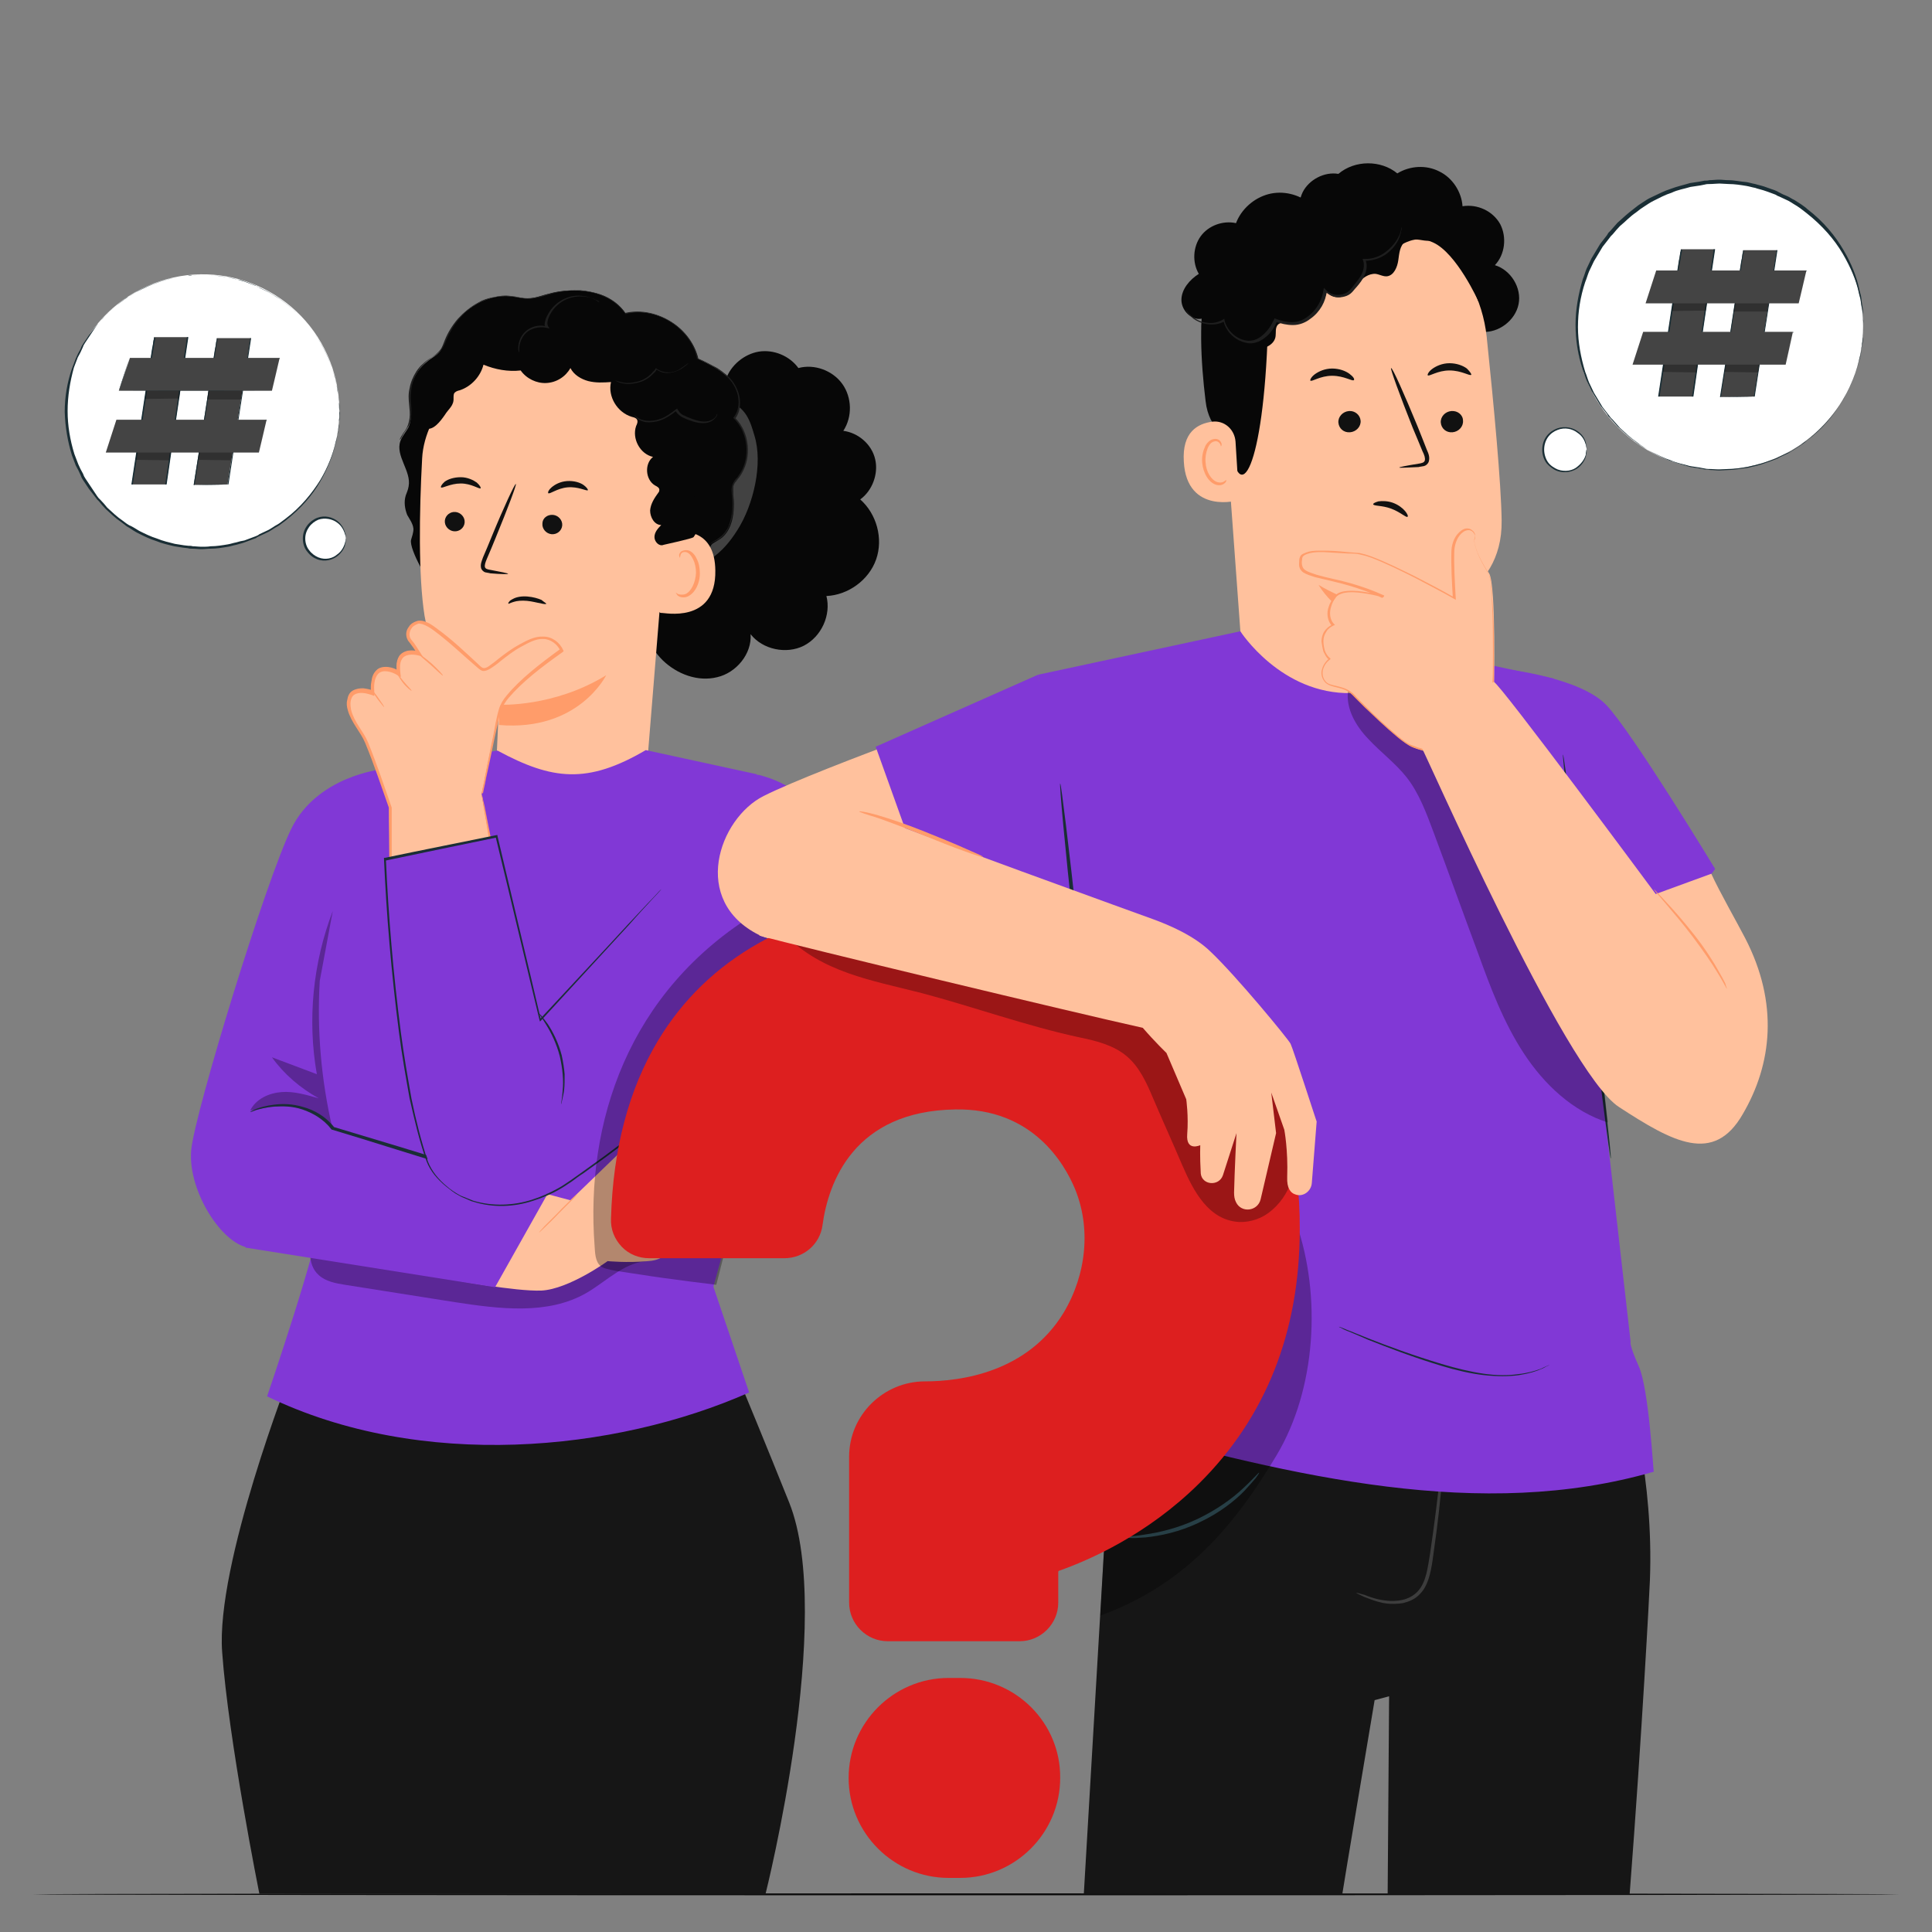 <?xml version="1.0" encoding="utf-8"?>
<!-- Generator: Adobe Illustrator 25.4.1, SVG Export Plug-In . SVG Version: 6.00 Build 0)  -->
<svg version="1.1" id="Layer_1" xmlns="http://www.w3.org/2000/svg" xmlns:xlink="http://www.w3.org/1999/xlink" x="0px" y="0px"
	 viewBox="0 0 400 400" style="enable-background:new 0 0 400 400;" xml:space="preserve">
<rect x="0" y="0" width="400" height="400" fill="#808080" stroke="none"/>
<style type="text/css">
	.st0{fill:#0C0C0C;}
	.st1{fill:#444444;}
	.st2{fill:#1A2E35;}
	.st3{opacity:0.3;}
	.st4{fill:#2D2A2B;}
	.st5{fill:#FFFFFF;}
	.st6{fill:#C17D5F;}
	.st7{fill:#8138D6;}
	.st8{fill:#070707;}
	.st9{fill:#FFC19D;}
	.st10{fill:#111111;}
	.st11{fill:#1E1E1E;}
	.st12{fill:#E1E1E1;}
	.st13{fill:#4C4C4C;}
	.st14{fill:#0A0A0A;}
	.st15{fill:#161616;}
	.st16{fill:#4F4F4F;}
	.st17{fill:#ECECEC;}
	.st18{fill:#424242;}
	.st19{fill:#FF9C6A;}
	.st20{fill:#3D3D3D;}
	.st21{fill:#375A64;}
	.st22{fill:#DD1F1F;}
	.st23{fill:#D3D3D3;}
	.st24{fill:#302626;}
	.st25{fill:#E4E4E4;}
	.st26{fill:#5AE4A7;stroke:#161616;stroke-width:2;stroke-linecap:round;stroke-linejoin:round;stroke-miterlimit:10;}
	.st27{fill:#FBBC74;}
	.st28{fill:#202020;}
	.st29{fill:#494949;}
	.st30{fill:#AA6550;}
	.st31{fill:#FAFAFA;}
	.st32{fill:#00E56D;}
	.st33{fill:#3A3A3A;}
	.st34{fill:#5B5B5B;}
	.st35{fill:#7C4235;}
	.st36{opacity:0.6;}
	.st37{fill:#515151;}
	.st38{fill:#FCFCFC;}
	.st39{fill:#171717;}
	.st40{fill:#0B0C0C;}
	.st41{fill:#2D2D2D;}
	.st42{fill:#191919;}
	.st43{fill:#B78876;}
	.st44{fill:#F5F5F5;}
	.st45{fill:#FF735D;}
	.st46{fill:#101111;}
	.st47{fill:none;stroke:#FDFDFD;stroke-miterlimit:10;}
</style>
<g>
	<g>
		<path class="st17" d="M124.3,236.4c-4.1-3.1-9.2-4.4-12.5-4.5c-3.1-0.2-7.7,0.1-12,2.2c-2.7,1.3-4.8,3.2-6.4,5.6
			c-1.9,2.8-3,6.4-3.4,10.6c0,0.6,0.2,1.2,0.6,1.7c0.4,0.5,1,0.8,1.6,0.8l8.2,0.4c1.2,0.1,2.2-0.8,2.4-1.9c0.5-2.6,2.2-6.8,8.4-6.6
			c4.7,0.2,6.4,3.6,7,5.1c0.9,2.4,0.5,5.2-1.1,7.5c-2.4,3.5-6.4,3.8-8.6,3.7c-2.5-0.1-4.7,1.8-4.8,4.3l-0.4,8.8
			c-0.1,1.3,0.9,2.4,2.2,2.5l8,0.4c1.3,0.1,2.4-0.9,2.5-2.2l0.1-1.9c0,0,0-0.1,0.1-0.1c1.8-0.5,5.4-1.9,8.7-4.9
			c4.2-3.8,6.5-8.9,6.8-15.1C132.1,244.1,127.9,239.1,124.3,236.4z"/>
		<path class="st17" d="M109.7,279.2l-0.7,0c-3.3-0.2-6.2,2.4-6.4,5.8c-0.2,3.3,2.4,6.2,5.8,6.4l0.7,0c3.3,0.2,6.2-2.4,6.4-5.8
			C115.6,282.2,113,279.3,109.7,279.2z"/>
	</g>
	<g>
		<path class="st0" d="M393.3,392.2c0,0.1-86.6,0.2-193.3,0.2c-106.8,0-193.3-0.1-193.3-0.2c0-0.1,86.5-0.2,193.3-0.2
			C306.8,392,393.3,392.1,393.3,392.2z"/>
	</g>
	<g>
		<g>
			<g>
				
					<ellipse transform="matrix(0.932 -0.361 0.361 0.932 -27.886 20.93)" class="st5" cx="42" cy="85.1" rx="28.3" ry="28.3"/>
				<g>
					<path class="st2" d="M70.3,85.1c0,0,0-0.2,0-0.5c0-0.3,0-0.8-0.1-1.3c0-0.3,0-0.6-0.1-1c0-0.4-0.1-0.8-0.2-1.2
						c-0.1-0.4-0.1-0.9-0.2-1.4c-0.1-0.5-0.2-1-0.4-1.5c-0.5-2.2-1.5-4.8-3.1-7.5c-1.6-2.7-4-5.6-7.2-8c-0.4-0.3-0.8-0.6-1.2-0.9
						c-0.4-0.3-0.9-0.5-1.3-0.8c-0.5-0.3-0.9-0.6-1.4-0.8c-0.5-0.2-1-0.5-1.5-0.7c-0.2-0.1-0.5-0.2-0.7-0.4
						c-0.3-0.1-0.5-0.2-0.8-0.3c-0.5-0.2-1-0.4-1.6-0.6c-0.5-0.2-1.1-0.3-1.7-0.4c-0.6-0.1-1.1-0.3-1.7-0.4
						c-1.2-0.2-2.3-0.4-3.6-0.4c-0.6,0-1.2-0.1-1.8-0.1c-0.6,0-1.2,0.1-1.9,0.1c-0.3,0-0.6,0-0.9,0.1l-0.9,0.1
						c-0.6,0.1-1.3,0.2-1.9,0.3c-1.2,0.3-2.5,0.6-3.7,1.1c-1.3,0.4-2.4,1-3.7,1.6c-0.6,0.3-1.2,0.7-1.7,1c-0.3,0.2-0.6,0.3-0.9,0.5
						l-0.8,0.6c-1.1,0.8-2.1,1.8-3.2,2.7c-0.5,0.5-0.9,1-1.4,1.6l-0.4,0.4l-0.3,0.4l-0.6,0.9l-0.6,0.9l-0.6,0.9l-0.6,0.9l-0.3,0.5
						l-0.2,0.5c-0.3,0.7-0.6,1.3-1,2c-0.3,0.7-0.5,1.4-0.8,2.1C14.5,79,14,82,14,85.1c0,3,0.5,6,1.4,8.9c0.3,0.7,0.5,1.4,0.8,2.1
						c0.3,0.7,0.6,1.3,1,2l0.2,0.5l0.3,0.5l0.6,0.9l0.6,0.9l0.6,0.9l0.6,0.9l0.3,0.4l0.4,0.4c0.5,0.5,1,1.1,1.4,1.6
						c1,0.9,2,1.9,3.2,2.7l0.8,0.6c0.3,0.2,0.6,0.4,0.9,0.5c0.6,0.3,1.2,0.7,1.7,1c1.2,0.6,2.4,1.2,3.7,1.6c1.2,0.5,2.5,0.8,3.7,1.1
						c0.6,0.1,1.3,0.2,1.9,0.3l0.9,0.1c0.3,0,0.6,0,0.9,0.1c0.6,0,1.2,0.1,1.9,0.1c0.6,0,1.2,0,1.8-0.1c1.2,0,2.4-0.2,3.6-0.4
						c0.6-0.1,1.1-0.3,1.7-0.4c0.6-0.2,1.1-0.3,1.7-0.4c0.5-0.2,1.1-0.4,1.6-0.6c0.3-0.1,0.5-0.2,0.8-0.3c0.2-0.1,0.5-0.2,0.7-0.4
						c0.5-0.2,1-0.5,1.5-0.7c0.5-0.2,0.9-0.5,1.4-0.8c0.4-0.3,0.9-0.5,1.3-0.8c0.4-0.3,0.8-0.6,1.2-0.9c3.2-2.4,5.5-5.3,7.2-8
						c1.6-2.7,2.6-5.3,3.1-7.5c0.1-0.5,0.3-1,0.4-1.5c0.1-0.5,0.2-0.9,0.2-1.4c0.1-0.4,0.1-0.8,0.2-1.2c0-0.4,0-0.7,0.1-1
						c0-0.6,0.1-1,0.1-1.3C70.3,85.2,70.3,85.1,70.3,85.1s0,0.2,0,0.5c0,0.3,0,0.8-0.1,1.3c0,0.3,0,0.6,0,1c0,0.4-0.1,0.8-0.2,1.2
						c-0.1,0.4-0.1,0.9-0.2,1.4c-0.1,0.5-0.2,1-0.4,1.6c-0.5,2.2-1.5,4.8-3.1,7.6c-1.6,2.8-4,5.6-7.2,8.1c-0.4,0.3-0.8,0.6-1.2,0.9
						c-0.4,0.3-0.9,0.5-1.3,0.8c-0.5,0.3-0.9,0.6-1.4,0.8c-0.5,0.2-1,0.5-1.5,0.7c-0.2,0.1-0.5,0.2-0.7,0.4
						c-0.3,0.1-0.5,0.2-0.8,0.3c-0.5,0.2-1.1,0.4-1.6,0.6c-0.5,0.2-1.1,0.3-1.7,0.5c-0.6,0.1-1.1,0.3-1.7,0.4
						c-1.2,0.2-2.4,0.4-3.6,0.4c-0.6,0-1.2,0.1-1.9,0.1c-0.6,0-1.2-0.1-1.9-0.1c-0.3,0-0.6,0-0.9-0.1l-0.9-0.1
						c-0.6-0.1-1.3-0.2-1.9-0.3c-1.3-0.3-2.6-0.6-3.8-1.1c-1.3-0.4-2.5-1-3.7-1.6c-0.6-0.3-1.2-0.7-1.8-1.1
						c-0.3-0.2-0.6-0.3-0.9-0.6l-0.8-0.6c-1.2-0.8-2.2-1.8-3.2-2.7c-0.5-0.5-1-1.1-1.4-1.6l-0.4-0.4l-0.3-0.4l-0.7-0.9l-0.7-0.9
						l-0.6-0.9l-0.6-0.9l-0.3-0.5l-0.2-0.5c-0.3-0.7-0.6-1.3-1-2c-0.3-0.7-0.5-1.4-0.8-2.1c-0.9-2.9-1.4-5.9-1.5-9
						c0-3.1,0.5-6.1,1.5-9c0.3-0.7,0.5-1.4,0.8-2.1c0.3-0.7,0.6-1.3,1-2l0.2-0.5l0.3-0.5l0.6-0.9l0.6-0.9l0.7-0.9l0.7-0.9l0.3-0.4
						l0.4-0.4c0.5-0.5,1-1.1,1.4-1.6c1.1-1,2.1-1.9,3.2-2.7l0.8-0.6c0.3-0.2,0.6-0.4,0.9-0.6c0.6-0.4,1.2-0.7,1.8-1.1
						c1.2-0.6,2.4-1.2,3.7-1.6c1.2-0.5,2.5-0.8,3.8-1.1c0.6-0.1,1.3-0.2,1.9-0.3l0.9-0.1c0.3,0,0.6,0,0.9-0.1c0.6,0,1.3-0.1,1.9-0.1
						c0.6,0,1.2,0.1,1.9,0.1c1.2,0,2.4,0.3,3.6,0.4c0.6,0.1,1.2,0.3,1.7,0.4c0.6,0.2,1.1,0.3,1.7,0.5c0.5,0.2,1.1,0.4,1.6,0.6
						c0.3,0.1,0.5,0.2,0.8,0.3c0.3,0.1,0.5,0.2,0.7,0.4c0.5,0.2,1,0.5,1.5,0.7c0.5,0.2,0.9,0.5,1.4,0.8c0.4,0.3,0.9,0.5,1.3,0.8
						c0.4,0.3,0.8,0.6,1.2,0.9c3.2,2.4,5.6,5.3,7.2,8.1c1.6,2.8,2.6,5.4,3.1,7.6c0.1,0.5,0.3,1.1,0.4,1.6c0.1,0.5,0.1,1,0.2,1.4
						c0.1,0.4,0.1,0.8,0.2,1.2c0,0.4,0,0.7,0,1c0,0.6,0,1,0.1,1.3C70.3,84.9,70.3,85.1,70.3,85.1z"/>
				</g>
			</g>
		</g>
		<g>
			<path class="st5" d="M71.6,111.5c0,2.4-1.9,4.3-4.3,4.3s-4.3-1.9-4.3-4.3c0-2.4,1.9-4.3,4.3-4.3S71.6,109.1,71.6,111.5z"/>
			<g>
				<path class="st2" d="M71.6,111.5c0,0,0-0.4-0.2-1c-0.2-0.6-0.6-1.6-1.6-2.3c-0.9-0.7-2.5-1.1-3.9-0.6c-0.7,0.3-1.4,0.8-1.9,1.5
					c-0.5,0.7-0.8,1.5-0.8,2.4c0,0.9,0.3,1.8,0.8,2.4c0.5,0.7,1.2,1.2,1.9,1.5c1.5,0.6,3,0.2,3.9-0.6c1-0.7,1.4-1.7,1.6-2.3
					C71.6,111.9,71.5,111.5,71.6,111.5c0,0,0,0.1,0,0.3c0,0.2,0,0.5-0.1,0.8c-0.1,0.7-0.6,1.7-1.6,2.5c-1,0.8-2.6,1.3-4.2,0.7
					c-0.8-0.3-1.5-0.8-2.1-1.6c-0.6-0.7-0.9-1.7-0.9-2.7c0-1,0.3-1.9,0.9-2.7c0.5-0.7,1.3-1.3,2.1-1.6c1.6-0.6,3.2-0.1,4.2,0.7
					c1,0.8,1.4,1.8,1.6,2.5c0.1,0.3,0.1,0.6,0.1,0.8C71.6,111.4,71.6,111.5,71.6,111.5z"/>
			</g>
		</g>
	</g>
	<g>
		<g>
			<g>
				
					<ellipse transform="matrix(0.707 -0.707 0.707 0.707 56.549 271.566)" class="st5" cx="356.1" cy="67.5" rx="29.7" ry="29.7"/>
				<g>
					<path class="st2" d="M385.8,67.5c0,0,0-0.2,0-0.5c0-0.3-0.1-0.8-0.1-1.4c0-0.3,0-0.7-0.1-1c0-0.4-0.1-0.8-0.2-1.2
						c-0.1-0.4-0.1-0.9-0.2-1.4c-0.1-0.5-0.3-1-0.4-1.6c-0.5-2.3-1.6-5-3.3-7.9c-1.7-2.9-4.2-5.8-7.5-8.4c-0.4-0.3-0.8-0.6-1.3-1
						c-0.4-0.3-0.9-0.6-1.4-0.9c-0.5-0.3-0.9-0.6-1.4-0.8c-0.5-0.2-1-0.5-1.5-0.7c-0.3-0.1-0.5-0.2-0.8-0.4
						c-0.3-0.1-0.5-0.2-0.8-0.3c-0.5-0.2-1.1-0.4-1.7-0.6c-0.6-0.2-1.2-0.3-1.7-0.5c-0.6-0.1-1.2-0.3-1.8-0.4
						c-1.2-0.2-2.5-0.4-3.7-0.4c-0.6,0-1.3-0.1-1.9-0.1c-0.6,0-1.3,0.1-2,0.1c-0.3,0-0.7,0-1,0.1l-1,0.2c-0.7,0.1-1.3,0.2-2,0.3
						c-1.3,0.4-2.7,0.6-3.9,1.2c-1.3,0.4-2.6,1.1-3.8,1.7c-0.6,0.3-1.2,0.7-1.8,1.1c-0.3,0.2-0.6,0.4-0.9,0.6l-0.9,0.7
						c-1.2,0.8-2.2,1.9-3.3,2.8c-0.5,0.5-1,1.1-1.5,1.7l-0.4,0.4l-0.3,0.4l-0.7,0.9l-0.7,0.9l-0.6,1l-0.6,1l-0.3,0.5l-0.3,0.5
						c-0.3,0.7-0.7,1.4-1,2.1c-0.3,0.7-0.5,1.5-0.8,2.2c-1,3-1.5,6.1-1.5,9.3c0,3.2,0.6,6.3,1.5,9.3c0.3,0.7,0.5,1.5,0.8,2.2
						c0.3,0.7,0.7,1.4,1,2.1l0.3,0.5l0.3,0.5l0.6,1l0.6,1l0.7,0.9l0.7,0.9l0.3,0.4l0.4,0.4c0.5,0.6,1,1.1,1.5,1.7
						c1.1,1,2.1,2,3.3,2.8l0.9,0.7c0.3,0.2,0.6,0.4,0.9,0.6c0.6,0.4,1.2,0.8,1.8,1.1c1.3,0.6,2.5,1.3,3.8,1.7
						c1.3,0.5,2.6,0.8,3.9,1.2c0.7,0.1,1.3,0.2,2,0.3l1,0.2c0.3,0,0.7,0,1,0.1c0.7,0,1.3,0.1,2,0.1c0.6,0,1.3-0.1,1.9-0.1
						c1.3,0,2.5-0.3,3.7-0.4c0.6-0.1,1.2-0.3,1.8-0.4c0.6-0.2,1.2-0.3,1.7-0.5c0.6-0.2,1.1-0.4,1.7-0.6c0.3-0.1,0.5-0.2,0.8-0.3
						c0.3-0.1,0.5-0.2,0.8-0.4c0.5-0.2,1-0.5,1.5-0.7c0.5-0.2,1-0.6,1.4-0.8c0.5-0.3,0.9-0.6,1.4-0.9c0.4-0.3,0.9-0.6,1.3-1
						c3.4-2.5,5.8-5.5,7.5-8.4c1.7-2.9,2.8-5.6,3.3-7.9c0.1-0.6,0.3-1.1,0.4-1.6c0.1-0.5,0.2-1,0.2-1.4c0.1-0.4,0.1-0.9,0.2-1.2
						c0-0.4,0-0.7,0.1-1c0-0.6,0.1-1.1,0.1-1.4C385.8,67.7,385.8,67.5,385.8,67.5s0,0.2,0,0.5c0,0.3,0,0.8-0.1,1.4c0,0.3,0,0.7,0,1
						c0,0.4-0.1,0.8-0.2,1.2c-0.1,0.5-0.1,0.9-0.2,1.5c-0.1,0.5-0.2,1.1-0.4,1.6c-0.5,2.3-1.6,5-3.2,7.9c-1.7,2.9-4.2,5.9-7.5,8.5
						c-0.4,0.3-0.9,0.6-1.3,1c-0.5,0.3-0.9,0.6-1.4,0.9c-0.5,0.3-0.9,0.6-1.5,0.8c-0.5,0.2-1,0.5-1.5,0.7c-0.3,0.1-0.5,0.3-0.8,0.4
						c-0.3,0.1-0.5,0.2-0.8,0.3c-0.6,0.2-1.1,0.4-1.7,0.6c-0.6,0.2-1.2,0.3-1.8,0.5c-0.6,0.1-1.2,0.3-1.8,0.4
						c-1.2,0.2-2.5,0.4-3.8,0.4c-0.6,0-1.3,0.1-1.9,0.1c-0.7,0-1.3-0.1-2-0.1c-0.3,0-0.7,0-1-0.1l-1-0.2c-0.7-0.1-1.3-0.2-2-0.3
						c-1.3-0.4-2.7-0.6-4-1.2c-1.3-0.4-2.6-1.1-3.9-1.7c-0.6-0.3-1.2-0.7-1.9-1.1c-0.3-0.2-0.6-0.4-0.9-0.6l-0.9-0.7
						c-1.2-0.8-2.3-1.9-3.4-2.9c-0.5-0.6-1-1.1-1.5-1.7l-0.4-0.4l-0.3-0.5l-0.7-0.9l-0.7-0.9l-0.6-1l-0.6-1l-0.3-0.5l-0.3-0.5
						c-0.3-0.7-0.7-1.4-1-2.1c-0.3-0.7-0.5-1.5-0.8-2.2c-1-3-1.5-6.2-1.5-9.4c0-3.2,0.6-6.4,1.5-9.4c0.3-0.7,0.5-1.5,0.8-2.2
						c0.3-0.7,0.7-1.4,1-2.1l0.3-0.5l0.3-0.5l0.6-1l0.6-1l0.7-0.9l0.7-0.9l0.3-0.5l0.4-0.4c0.5-0.6,1-1.1,1.5-1.7
						c1.1-1,2.2-2,3.4-2.9l0.9-0.7c0.3-0.2,0.6-0.4,0.9-0.6c0.6-0.4,1.2-0.8,1.9-1.1c1.3-0.6,2.6-1.3,3.9-1.7c1.3-0.5,2.7-0.8,4-1.2
						c0.7-0.1,1.3-0.2,2-0.3l1-0.2c0.3,0,0.7,0,1-0.1c0.7,0,1.3-0.1,2-0.1c0.7,0,1.3,0.1,1.9,0.1c1.3,0,2.5,0.3,3.8,0.4
						c0.6,0.1,1.2,0.3,1.8,0.4c0.6,0.2,1.2,0.3,1.8,0.5c0.6,0.2,1.1,0.4,1.7,0.6c0.3,0.1,0.6,0.2,0.8,0.3c0.3,0.1,0.5,0.3,0.8,0.4
						c0.5,0.3,1,0.5,1.5,0.7c0.5,0.2,1,0.6,1.5,0.8c0.5,0.3,0.9,0.6,1.4,0.9c0.4,0.3,0.9,0.6,1.3,1c3.4,2.6,5.8,5.6,7.5,8.5
						c1.7,2.9,2.7,5.6,3.2,7.9c0.1,0.6,0.3,1.1,0.4,1.6c0.1,0.5,0.1,1,0.2,1.5c0.1,0.5,0.1,0.9,0.2,1.2c0,0.4,0,0.7,0,1
						c0,0.6,0,1.1,0.1,1.4C385.8,67.4,385.8,67.5,385.8,67.5z"/>
				</g>
			</g>
		</g>
		<g>
			<path class="st5" d="M328.5,93.1c0,2.5-2,4.5-4.5,4.5c-2.5,0-4.5-2-4.5-4.5s2-4.5,4.5-4.5C326.4,88.6,328.5,90.6,328.5,93.1z"/>
			<g>
				<path class="st2" d="M328.5,93.1c0,0,0-0.4-0.2-1.1c-0.2-0.7-0.6-1.7-1.7-2.4c-1-0.8-2.6-1.2-4.1-0.6c-0.8,0.3-1.5,0.8-2,1.5
					c-0.5,0.7-0.8,1.6-0.8,2.6c0,0.9,0.3,1.9,0.8,2.6c0.5,0.7,1.3,1.2,2,1.5c1.6,0.6,3.2,0.2,4.1-0.6c1-0.8,1.5-1.7,1.7-2.4
					C328.4,93.5,328.4,93.1,328.5,93.1c0,0,0,0.1,0,0.3c0,0.2,0,0.5-0.1,0.8c-0.1,0.7-0.6,1.8-1.6,2.6c-1,0.8-2.7,1.3-4.4,0.7
					c-0.8-0.3-1.6-0.9-2.2-1.6c-0.6-0.8-0.9-1.8-0.9-2.8c0-1,0.3-2,0.9-2.8c0.6-0.8,1.4-1.3,2.2-1.6c1.7-0.6,3.4-0.1,4.4,0.7
					c1.1,0.8,1.5,1.9,1.6,2.6c0.1,0.4,0.1,0.6,0.1,0.8C328.5,93,328.5,93.1,328.5,93.1z"/>
			</g>
		</g>
	</g>
	<g>
		<g>
			<path class="st15" d="M163.4,311.1c-9.5-23.7-16.6-40.2-16.6-40.2l-86.6,13.2c0,0-15.6,39.9-14.2,58c1.3,18.1,7.7,50,7.7,50
				h104.8C158.5,392.1,172.9,334.9,163.4,311.1z"/>
			<g>
				<g>
					<path class="st8" d="M132.2,113.3c0.7-6.8,1.7-13.7,4.2-20.1c2.5-6.4,6.6-12.4,12.4-16.1l1.5,1.4c1-2.9,3.8-5.2,6.8-5.7
						c3.1-0.5,6.4,0.9,8.2,3.4c3.3-0.9,7.1,0.5,9.1,3.3s2.1,6.8,0.2,9.7c3.1,0.4,5.9,2.8,6.6,5.9c0.7,3-0.6,6.5-3.1,8.3
						c3.4,3,4.8,8.1,3.3,12.4c-1.5,4.3-5.8,7.4-10.3,7.6c1,3.9-1,8.4-4.7,10.3c-3.6,1.8-8.5,0.8-11-2.4c0.3,4.1-3,8-6.9,8.9
						c-4,1-8.3-0.6-11.3-3.5c-2.9-2.9-4.5-6.9-5.1-11C131.5,121.5,131.8,117.4,132.2,113.3z"/>
					<g>
						<g>
							<g>
								<path class="st18" d="M150.6,83c4,1.3,4.8,4.5,5.6,7.2c1.8,5.8-0.2,14.3-3.5,19.5c-3.2,5.1-6.8,7.7-12.8,8.6
									c-0.2-9.2-0.4-18.4-0.6-27.5L150.6,83z"/>
							</g>
							<g>
								<g>
									<g>
										<g>
											<path class="st8" d="M152.9,98.8c2.7-3.5,2.3-9.1-0.8-12.2c1.7-2.2,1.1-5.6-0.7-7.7c-1.8-2.2-4.4-3.4-6.9-4.6
												c-1.4-6.4-8.6-10.9-15-9.4c-3.3-4.9-10.4-5.6-16.1-4c-1.4,0.4-2.8,0.9-4.2,0.9c-1.1,0-2.1-0.3-3.1-0.4
												c-5.8-0.8-11.5,3.3-13.7,8.7c-0.4,0.9-0.7,1.8-1.2,2.5c-0.7,1-1.9,1.5-2.8,2.3c-2.1,1.6-3.4,4.2-3.5,6.8
												c-0.1,2.2,0.6,4.6-0.3,6.7c-0.5,1-1.3,1.8-1.7,2.9c-1.1,3.1,2.3,6.2,1.7,9.4c-0.1,0.7-0.4,1.3-0.6,1.9
												c-0.4,1.3-0.2,2.7,0.3,4c0.5,0.9,1.2,1.8,1.3,2.9c0,0.8-0.3,1.6-0.5,2.3c-0.4,1.9,3.7,9.3,5.4,10.3l49.2,0.4
												c3.7-0.8,6.8-4.1,7.1-7.9c0.1-0.6,0.1-1.3,0.5-1.8c0.3-0.4,0.9-0.6,1.3-0.9c3.2-1.7,3.6-6.1,3.2-9.6c0-0.5-0.1-1,0-1.5
												C151.9,99.9,152.4,99.4,152.9,98.8z"/>
										</g>
									</g>
									<g>
										<g>
											<path class="st9" d="M138.8,98.9c0.1-8.7-5.3-18.7-14-23c-5.5-2.7-9.7-2.7-12.6-3c-6.4-0.7-11.6,2.4-11.6,2.4
												c-2.7,0.6-12.7,9.7-13.2,19.6c-0.6,11-0.8,24.4,0.5,32.6c2.8,16.4,15.4,18.4,15.4,18.4c0,0-1.2,27.3-1.2,27.3l24.3,19.9
												l7.4-32.7L138.8,98.9z"/>
										</g>
									</g>
									<g>
										<g>
											<g>
												<g>
													<g>
														<g>
															<path class="st19" d="M103.4,145.9c0,0,11.2,0.6,22.1-6.1c0,0-5.7,11.7-22.2,10.3L103.4,145.9z"/>
														</g>
													</g>
												</g>
											</g>
										</g>
									</g>
									<g>
										<g>
											<g>
												<g>
													<g>
														<g>
															<path class="st9" d="M136.3,114.5c0-1.2,1.4-4.1,2.6-4.3c3.2-0.5,9.1-0.3,9.2,7.9c0.2,11.2-10.8,8.7-11.1,8.8
																C135.1,127.2,136.3,118.7,136.3,114.5z"/>
														</g>
													</g>
												</g>
											</g>
										</g>
									</g>
									<g>
										<g>
											<g>
												<g>
													<g>
														<g>
															<g>
																<path class="st19" d="M139.9,122.7c0,0,0.2,0.1,0.5,0.3c0.3,0.1,0.9,0.2,1.5,0c1.2-0.5,2.1-2.4,2.2-4.4
																	c0-1-0.2-2-0.6-2.8c-0.4-0.8-0.9-1.4-1.5-1.5c-0.6-0.1-1,0.2-1.1,0.6c-0.1,0.3-0.1,0.5-0.1,0.6c0,0-0.2-0.2-0.2-0.6
																	c0-0.2,0.2-0.5,0.4-0.7c0.3-0.2,0.7-0.3,1.1-0.3c0.9,0,1.7,0.8,2.1,1.7c0.5,0.9,0.7,2,0.7,3.1
																	c0,2.3-1.2,4.4-2.8,4.9c-0.8,0.2-1.4,0-1.8-0.3C140,122.9,139.9,122.7,139.9,122.7z"/>
															</g>
														</g>
													</g>
												</g>
											</g>
										</g>
									</g>
									<path class="st8" d="M85,93.2c0.4-4.1,2-7.9,3.9-11.5c1.4-2.5,2.9-4.9,5.1-6.8c1.8-1.5,3.9-2.6,6.1-3.7
										c5.6-2.7,11.9-4.9,18-3.6c3.3,0.7,6.2,2.5,9,4.2c2.2,1.3,4.4,2.7,6.2,4.5c1.6,1.6,2.9,3.4,4,5.4c2.7,4.6,4.6,9.8,5,15.1
										c0.4,5.3,4.4,10.1,1.3,14.4c-0.2,0.3-5.8,1.5-6.2,1.6c-0.9,0.4-1.9-0.6-1.9-1.6c0-1,0.7-1.8,1.4-2.5c-1.4,0-2.3-1.6-2.3-3
										c0.1-1.4,0.9-2.6,1.7-3.7c0.1-0.1,0.2-0.3,0.2-0.5c0.1-0.5-0.5-0.8-0.9-1c-2-1.2-2.2-4.5-0.4-5.9c-2.7-0.6-4.4-3.8-3.5-6.4
										c0.2-0.4,0.4-0.9,0.2-1.3c-0.2-0.4-0.7-0.5-1.1-0.6c-3-0.9-5-4.2-4.3-7.2c-1.6,0.1-3.1,0.2-4.7-0.2c-1.5-0.4-3-1.3-3.7-2.7
										c-1,1.8-2.9,3-5,3.1c-2,0.1-4.1-0.9-5.3-2.6c-2.6,0.3-5.3-0.2-7.7-1.2c-0.6,2.4-2.5,4.5-4.9,5.3c-0.5,0.1-1,0.3-1.2,0.7
										c-0.1,0.3-0.1,0.6-0.1,0.9c0.1,1.6-1,2.2-1.8,3.5c-0.9,1.3-2.4,3.3-3.9,2.8c0.2,2.7-1.3,4.6-3.5,6.1L85,93.2z"/>
									<g>
										<g>
											<path class="st11" d="M82.7,91.2c0,0,0.1-0.5,0.6-1.2c0.2-0.4,0.6-0.8,0.9-1.4c0.3-0.6,0.5-1.3,0.6-2.1
												c0.1-0.8,0-1.8-0.1-2.8c-0.1-1-0.2-2.1,0.1-3.3c0.2-1.2,0.7-2.4,1.4-3.5c0.4-0.6,0.8-1.1,1.4-1.6
												c0.5-0.5,1.1-0.9,1.8-1.3c0.6-0.4,1.2-0.9,1.7-1.5c0.5-0.6,0.7-1.4,1-2.1c0.6-1.5,1.5-3,2.7-4.4c1.2-1.3,2.6-2.5,4.3-3.4
												c0.8-0.5,1.8-0.8,2.7-1c1-0.2,1.9-0.4,2.9-0.4c0.5,0,1,0.1,1.5,0.1c0.5,0.1,1,0.2,1.5,0.3c1,0.2,2,0.2,3,0
												c1-0.2,2-0.6,3-0.8c1-0.3,2.1-0.5,3.2-0.6c1.1-0.1,2.2-0.1,3.3-0.1c1.1,0.1,2.2,0.3,3.3,0.6c2.2,0.6,4.2,1.8,5.7,3.7
												c0.1,0.2,0.3,0.4,0.4,0.5l-0.2-0.1c3.4-0.8,6.9,0.1,9.7,1.9c2.8,1.8,4.8,4.6,5.5,7.6l-0.1-0.1c1.4,0.6,2.7,1.3,4,2
												c1.2,0.8,2.4,1.7,3.2,2.8c0.8,1.1,1.4,2.5,1.5,3.9c0.1,1.4-0.2,2.8-1,3.8l0-0.2c1.6,1.6,2.4,3.7,2.6,5.7
												c0.2,2-0.2,4-1.1,5.6c-0.2,0.4-0.5,0.8-0.7,1.1c-0.3,0.3-0.5,0.7-0.8,1c-0.2,0.3-0.4,0.7-0.4,1.1c0,0.4,0,0.8,0,1.2
												c0.1,1.5,0.1,3-0.1,4.3c-0.2,1.3-0.6,2.4-1.1,3.3c-0.5,0.9-1.2,1.5-1.7,1.8c-0.6,0.4-1.1,0.5-1.4,0.7
												c-0.3,0.2-0.4,0.4-0.4,0.3c0,0,0.1-0.2,0.4-0.4c0.3-0.2,0.8-0.4,1.3-0.8c0.6-0.4,1.2-1,1.7-1.8c0.5-0.8,0.8-2,1-3.2
												c0.2-1.3,0.2-2.7,0-4.2c0-0.4-0.1-0.8,0-1.2c0-0.4,0.2-0.8,0.4-1.2c0.2-0.4,0.5-0.7,0.8-1c0.2-0.4,0.5-0.7,0.7-1.1
												c0.9-1.5,1.3-3.5,1.1-5.5c-0.2-2-1-4-2.6-5.6l-0.1-0.1l0.1-0.1c0.8-1,1.1-2.3,1-3.6c-0.1-1.3-0.6-2.6-1.4-3.7
												c-0.8-1.1-1.9-2-3.2-2.8c-1.2-0.8-2.6-1.4-3.9-2l-0.1,0l0-0.1c-0.6-3-2.7-5.7-5.3-7.4c-2.7-1.8-6.1-2.6-9.4-1.8l-0.1,0
												l-0.1-0.1c-0.1-0.2-0.3-0.4-0.4-0.5c-1.4-1.8-3.4-2.9-5.5-3.6c-1.1-0.3-2.1-0.5-3.2-0.6c-1.1-0.1-2.2-0.1-3.2,0.1
												c-1.1,0.1-2.1,0.3-3.1,0.6c-1,0.3-2,0.6-3,0.8c-0.5,0.1-1,0.2-1.6,0.2c-0.5,0-1-0.1-1.5-0.2c-0.5-0.1-1-0.2-1.5-0.3
												c-0.5,0-1-0.1-1.5-0.1c-1,0-1.9,0.1-2.9,0.3c-0.9,0.3-1.8,0.6-2.6,1c-1.7,0.8-3.1,2-4.2,3.3c-1.2,1.3-2,2.8-2.7,4.3
												c-0.3,0.8-0.6,1.5-1.1,2.2c-0.5,0.6-1.1,1.1-1.8,1.5c-0.6,0.4-1.2,0.8-1.7,1.3c-0.5,0.5-1,1-1.3,1.6
												c-0.8,1.1-1.2,2.3-1.4,3.5c-0.2,1.2-0.2,2.3-0.1,3.3c0.1,1,0.1,2,0,2.8c-0.1,0.8-0.3,1.6-0.7,2.1c-0.3,0.6-0.7,1-0.9,1.4
												c-0.2,0.4-0.4,0.7-0.5,0.9C82.7,91.1,82.7,91.2,82.7,91.2z"/>
										</g>
									</g>
									<g>
										<g>
											<path class="st11" d="M124.2,62.5c0,0-0.3-0.2-0.8-0.4c-0.5-0.3-1.4-0.6-2.5-0.7c-1.1-0.1-2.4,0-3.7,0.6
												c-1.3,0.6-2.5,1.6-3.3,3.1c-0.2,0.4-0.4,0.8-0.5,1.3c-0.1,0.4-0.1,0.9,0.1,1.2l0.3,0.4l-0.5-0.1
												c-1.2-0.3-2.5-0.1-3.5,0.4c-1,0.5-1.6,1.4-1.9,2.1c-0.3,0.7-0.4,1.4-0.4,1.9c0,0.4,0,0.7,0,0.7c0,0,0-0.1-0.1-0.2
												c0-0.1-0.1-0.3-0.1-0.5c0-0.5,0-1.1,0.3-1.9c0.3-0.8,0.9-1.7,1.9-2.3c1-0.6,2.3-0.9,3.7-0.5l-0.2,0.3
												c-0.3-0.4-0.3-1-0.1-1.5c0.1-0.5,0.3-0.9,0.6-1.4c0.8-1.5,2.1-2.6,3.5-3.2c1.4-0.6,2.7-0.7,3.8-0.5
												c1.1,0.1,1.9,0.5,2.5,0.8c0.3,0.2,0.5,0.3,0.6,0.4C124.1,62.4,124.2,62.5,124.2,62.5z"/>
										</g>
									</g>
									<g>
										<g>
											<path class="st11" d="M142.5,75.2c0,0-0.1,0.2-0.4,0.4c-0.3,0.2-0.7,0.6-1.3,0.9c-0.6,0.3-1.3,0.6-2.2,0.7
												c-0.9,0.1-1.9-0.1-2.8-0.8l0.2,0c-0.1,0.2-0.2,0.3-0.3,0.5c-0.1,0.2-0.3,0.3-0.4,0.4c-0.8,0.9-1.8,1.5-2.8,1.8
												c-1,0.3-1.9,0.4-2.7,0.4c-0.8-0.1-1.4-0.2-1.8-0.4c-0.4-0.2-0.6-0.3-0.6-0.3c0-0.1,0.9,0.4,2.4,0.5
												c0.7,0,1.6-0.1,2.6-0.4c0.9-0.3,1.9-0.9,2.6-1.7c0.1-0.1,0.2-0.3,0.4-0.4c0.1-0.1,0.2-0.3,0.3-0.4l0.1-0.2l0.1,0.1
												c0.8,0.6,1.7,0.8,2.6,0.8c0.8,0,1.6-0.3,2.1-0.6C141.9,75.7,142.4,75.2,142.5,75.2z"/>
										</g>
									</g>
									<g>
										<g>
											<path class="st11" d="M148.5,85.6c0,0,0,0.1,0,0.2c0,0.1-0.1,0.3-0.2,0.5c-0.3,0.4-0.9,1-1.8,1.2
												c-0.9,0.2-2.1,0.1-3.2-0.3c-0.6-0.2-1.2-0.4-1.8-0.7c-0.6-0.3-1.2-0.7-1.6-1.4c0-0.1,0-0.1-0.1-0.2l0.3,0.1
												c-1.1,0.9-2.2,1.6-3.3,2c-1.1,0.4-2.3,0.5-3.1,0.4c-0.9-0.2-1.6-0.5-1.9-0.9c-0.2-0.2-0.3-0.3-0.4-0.4
												c-0.1-0.1-0.1-0.2-0.1-0.2c0,0,0.2,0.2,0.6,0.5c0.4,0.3,1,0.6,1.9,0.7c0.9,0.1,1.9,0,3-0.4c1.1-0.4,2.2-1.2,3.2-2
												l0.2-0.1l0.1,0.2c0,0,0,0.1,0.1,0.1c0.3,0.6,0.8,1,1.4,1.2c0.6,0.3,1.2,0.5,1.7,0.7c1.1,0.4,2.2,0.6,3.1,0.4
												c0.9-0.2,1.5-0.7,1.7-1.1C148.4,85.9,148.5,85.6,148.5,85.6z"/>
										</g>
									</g>
								</g>
							</g>
						</g>
						<g>
							<g>
								<g>
									<g>
										<g>
											<g>
												<g>
													<g>
														<g>
															<path class="st10" d="M112.3,108.4c-0.1,1.1,0.8,2.1,1.9,2.2c1.1,0.1,2.1-0.7,2.2-1.8c0.1-1.1-0.8-2.1-1.9-2.2
																C113.3,106.5,112.3,107.3,112.3,108.4z"/>
														</g>
													</g>
												</g>
											</g>
										</g>
									</g>
								</g>
							</g>
						</g>
						<g>
							<g>
								<g>
									<g>
										<g>
											<g>
												<g>
													<g>
														<g>
															<path class="st10" d="M92.1,107.8c-0.1,1.1,0.8,2.1,1.9,2.2c1.1,0.1,2.1-0.7,2.2-1.8c0.1-1.1-0.8-2.1-1.9-2.2
																C93.2,105.9,92.2,106.7,92.1,107.8z"/>
														</g>
													</g>
												</g>
											</g>
										</g>
									</g>
								</g>
							</g>
						</g>
						<g>
							<g>
								<g>
									<g>
										<g>
											<g>
												<g>
													<g>
														<g>
															<g>
																<path class="st10" d="M91.3,100.9c0.2,0.3,1.9-0.8,4.1-0.8c2.2,0,3.8,1.2,4.1,1c0.1-0.1-0.1-0.6-0.8-1.2
																	c-0.7-0.5-1.9-1.1-3.3-1.1c-1.4,0-2.6,0.4-3.3,0.9C91.4,100.3,91.2,100.8,91.3,100.9z"/>
															</g>
														</g>
													</g>
												</g>
											</g>
										</g>
									</g>
								</g>
							</g>
						</g>
						<g>
							<g>
								<g>
									<g>
										<g>
											<g>
												<g>
													<g>
														<g>
															<g>
																<path class="st10" d="M113.5,102.1c0.3,0.3,1.8-1,4-1.2c2.2-0.2,3.9,0.8,4.2,0.6c0.1-0.1-0.2-0.6-0.9-1.1
																	c-0.7-0.5-2-0.9-3.4-0.8c-1.4,0.1-2.5,0.7-3.2,1.3C113.6,101.4,113.4,101.9,113.5,102.1z"/>
															</g>
														</g>
													</g>
												</g>
											</g>
										</g>
									</g>
								</g>
							</g>
						</g>
						<g>
							<g>
								<g>
									<g>
										<g>
											<g>
												<g>
													<g>
														<g>
															<path class="st10" d="M105.2,118.8c0-0.1-1.4-0.4-3.6-0.8c-0.6-0.1-1.1-0.2-1.2-0.6c-0.1-0.4,0.1-1,0.4-1.7
																c0.6-1.4,1.2-2.8,1.8-4.3c2.5-6.1,4.4-11.1,4.2-11.2c-0.2-0.1-2.5,4.8-5,10.9c-0.6,1.5-1.2,2.9-1.8,4.3
																c-0.2,0.6-0.6,1.4-0.4,2.2c0.1,0.4,0.5,0.8,0.9,0.9c0.4,0.1,0.7,0.1,1,0.2C103.8,118.9,105.2,118.9,105.2,118.8z"/>
														</g>
													</g>
												</g>
											</g>
										</g>
									</g>
								</g>
							</g>
						</g>
					</g>
				</g>
				<g>
					<g>
						<path class="st7" d="M168.8,190l-21.1,76.4l7.4,21.9c-27.8,12.3-68,16.2-99.8,0.8c0,0,10.8-31.6,11.1-37.8
							c0.4-6.2-2.3-42.1,0.6-54.1c2.9-12.1,11.3-37.9,11.3-37.9l24.7-3.9c11.3,6.1,18.6,7,30.7-0.1l23,5L168.8,190z"/>
					</g>
					<g>
						<path class="st7" d="M78.9,159.3c0,0-13.3,1.4-18.6,12.3C55,182.4,40.4,230.1,39.6,238c-0.8,8,5.7,18.7,11.3,20.2l17.1-17
							l14.2,1.3l18.7-87L78.9,159.3z"/>
					</g>
					<g class="st3">
						<g>
							<path d="M68.9,188.6c-4.1,10.7-5.3,22.5-3.3,33.8c-3.1-1.2-6.2-2.3-9.3-3.5c2.5,3.5,5.9,6.4,9.7,8.5
								c-2.5-0.7-5.1-1.5-7.7-1.3c-2.6,0.2-5.3,1.4-6.5,3.8c3.1-0.6,6.2-1.1,9.2-0.8c3.1,0.4,6.2,1.8,7.8,4.4
								c-2.3-9.9-3.2-20.2-2.6-30.4"/>
						</g>
					</g>
				</g>
				<g>
					<g class="st3">
						<g>
							<path d="M65,254.2l69.6,6.9c-5-0.1-8.9,4.1-13.2,6.6c-8,4.6-18,3.3-27.2,1.9c-7.6-1.2-15.2-2.4-22.8-3.6
								c-1.9-0.3-4-0.7-5.4-2C63.4,261.7,64.1,257.5,65,254.2z"/>
						</g>
					</g>
					<g>
						<path class="st9" d="M118.1,248.5l11.6-11.2c1.1-1.1,2.7-1.6,4.2-1.5c3.3,0.3,9,0.9,10.1,1.3c1.7,0.6,3.2,1.6,3.7,2.4
							c0.5,0.8,2,5.8,2.1,6.6c0,0.4-0.1,1.4-0.2,2.4c-0.1,1.1-1.4,1.8-2.4,1.3c-0.5-0.3-0.9-0.6-1.1-1c-0.7-1.4-0.6-1.9-0.6-1.9
							s0.4,5-3.7,5.1c0,0,1.9,4.3-3.4,6c0,0,0.2,2.8-4.2,3.1c-4.4,0.4-8.4,0-8.4,0s-8,5.8-13.7,6.1C106.7,267.4,94,265,94,265
							l-1.5-23.3L118.1,248.5z"/>
					</g>
					<g>
						<g>
							<path class="st19" d="M133.9,241.3c0,0,0.7,0.3,1.9,0.8c1.2,0.4,2.8,1,4.6,1.5c0.9,0.3,1.8,0.4,2.6,0.6
								c0.8,0.2,1.2,0.8,1.6,1.3c0.3,0.5,0.6,1,0.8,1.2c0.2,0.3,0.4,0.4,0.4,0.4c0,0-0.1-0.2-0.3-0.4c-0.2-0.3-0.4-0.7-0.8-1.3
								c-0.2-0.3-0.4-0.6-0.6-0.8c-0.3-0.3-0.6-0.5-1-0.6c-0.8-0.2-1.7-0.4-2.6-0.6c-1.8-0.5-3.5-1-4.7-1.4
								C134.7,241.5,133.9,241.3,133.9,241.3z"/>
						</g>
					</g>
					<g>
						<g>
							<path class="st19" d="M132.4,248.5c0,0,0.5,0.3,1.3,0.6c0.8,0.3,2,0.8,3.2,1.2c1.3,0.4,2.4,0.8,3.3,1
								c0.9,0.2,1.4,0.3,1.4,0.3c0,0-0.5-0.2-1.3-0.5c-0.9-0.3-2-0.7-3.3-1.1c-1.2-0.4-2.3-0.8-3.3-1.1
								C132.9,248.6,132.4,248.4,132.4,248.5z"/>
						</g>
					</g>
					<g>
						<g>
							<path class="st19" d="M129.5,255.1c0,0.1,2,0.3,4.5,1c2.4,0.6,4.3,1.5,4.3,1.4c0,0-0.4-0.3-1.2-0.6c-0.8-0.3-1.8-0.7-3.1-1.1
								c-1.2-0.3-2.4-0.5-3.2-0.6C130,255.1,129.5,255.1,129.5,255.1z"/>
						</g>
					</g>
					<g>
						<path class="st7" d="M102.5,266.5l-51.7-8.2c0,0,6.2-25.9,15.3-25.9c1.3,0,47.2,14.9,47.2,14.9L102.5,266.5z"/>
					</g>
					<g>
						<g>
							<path class="st19" d="M111.6,255.2c0,0,0.5-0.4,1.2-1.1c0.8-0.8,1.8-1.7,2.8-2.8c1.1-1.1,2.1-2.1,2.8-2.8
								c0.7-0.7,1.1-1.2,1.1-1.3c0,0-0.5,0.4-1.2,1.1c-0.8,0.8-1.8,1.7-2.8,2.8c-1.1,1.1-2.1,2.1-2.8,2.8
								C112,254.7,111.6,255.1,111.6,255.2z"/>
						</g>
					</g>
				</g>
				<g>
					<path class="st2" d="M113.4,247.2c0,0-0.2,0-0.7-0.1c-0.5-0.1-1.1-0.3-1.8-0.5c-1.7-0.5-4-1.1-6.7-1.9
						c-5.7-1.7-13.5-4-22.1-6.7c-4.8-1.5-9.3-2.9-13.3-4.1l-0.1,0l-0.1-0.1c-1.6-2.1-3.9-3.4-6-4.1c-2.1-0.7-4.1-0.7-5.8-0.6
						c-1.6,0.1-2.9,0.5-3.7,0.7c-0.8,0.3-1.3,0.5-1.3,0.4c0,0,0.4-0.3,1.2-0.6c0.8-0.3,2.1-0.7,3.8-0.9c1.7-0.2,3.7-0.2,6,0.5
						c2.2,0.6,4.6,1.9,6.4,4.2l-0.2-0.1c4,1.2,8.6,2.6,13.3,4c8.6,2.6,16.4,5.1,22.1,6.9c2.7,0.9,5,1.6,6.7,2.2
						c0.7,0.2,1.3,0.5,1.8,0.6C113.2,247.1,113.4,247.2,113.4,247.2z"/>
				</g>
			</g>
			<g>
				<g>
					<g>
						<g>
							<path class="st9" d="M99.7,164.4c0.4-1.4,2.9-14.7,3.8-17.8c1.4-4.4,12.7-12.1,12.7-12.1s-1.8-4.1-6.6-2
								c-5.7,2.5-8.5,6.8-10,5.9c-1.4-0.9-10.4-10-12.8-9.7c-2.4,0.3-3,2.8-2.1,3.8c0.9,1,1.8,2.7,1.8,2.7s-5.2-1.6-4.2,4.1
								c0,0-5.9-3.7-5.3,4.1c0,0-3.9-1.6-4.7,1.1c-0.9,2.7,1.7,5.9,3,8c1.3,2.2,5.5,14.7,5.5,14.7l0,11l20.6-4.2L99.7,164.4z"/>
							<g>
								<path class="st19" d="M99.7,164.4c0,0,0.1,0.2,0.2,0.6c0.1,0.5,0.2,1.1,0.4,1.8c0.3,1.7,0.8,4,1.4,7.1l0,0.2l-0.2,0
									c-5.1,1.1-12.1,2.6-20.6,4.3l-0.3,0.1l0-0.4c0-3.4-0.1-7.1-0.1-11l0,0.1c-1.5-4.2-3-8.8-4.9-13.4c-0.9-2.2-2.9-4.2-3.6-6.8
									c-0.2-0.7-0.3-1.4-0.1-2.1c0.1-0.7,0.4-1.5,1.1-1.9c0.7-0.4,1.4-0.5,2.2-0.5c0.7,0.1,1.4,0.2,2.1,0.5l-0.5,0.4
									c0-0.8-0.1-1.5,0.1-2.3c0.1-0.8,0.3-1.6,1-2.3c0.6-0.7,1.7-0.8,2.5-0.7c0.8,0.1,1.6,0.4,2.4,0.9l-0.6,0.4
									c-0.1-1-0.3-2.3,0.4-3.5c0.4-0.7,1.3-1.1,2-1.2c0.8-0.1,1.5,0,2.2,0.2l-0.4,0.5c-0.5-0.9-1.1-1.7-1.7-2.5
									c-0.4-0.4-0.6-1.1-0.6-1.6c0-0.6,0.2-1.1,0.6-1.6c0.3-0.5,0.8-0.8,1.3-1c0.3-0.1,0.5-0.2,0.8-0.2c0.3,0,0.6,0,0.9,0.1
									c1.1,0.3,1.9,0.9,2.7,1.5c3.2,2.3,6,5,8.7,7.5c0.3,0.3,0.7,0.7,1,0.7c0.2,0.1,0.7-0.1,1-0.3c0.7-0.5,1.4-1,2.1-1.6
									c1.4-1.1,2.9-2.2,4.4-3c1.5-0.8,3.1-1.7,4.9-1.6c1.8,0,3.4,1.2,4.1,2.8l0.1,0.2l-0.2,0.2c-4.4,3.1-8.4,6.2-11.2,9.5
									c-0.7,0.8-1.2,1.7-1.6,2.7c-0.3,1-0.5,1.9-0.7,2.9c-0.4,1.8-0.8,3.5-1.1,5.1c-0.6,3-1.2,5.4-1.5,7.1
									c-0.2,0.8-0.3,1.4-0.4,1.9C99.8,164.2,99.7,164.4,99.7,164.4c0,0,0-0.2,0.1-0.6c0.1-0.5,0.2-1.1,0.4-1.9
									c0.3-1.7,0.8-4.1,1.4-7.1c0.3-1.5,0.7-3.2,1-5.1c0.2-0.9,0.4-1.9,0.7-2.9c0.3-1,0.9-2,1.6-2.8c2.8-3.4,6.8-6.5,11.2-9.7
									l-0.1,0.4c-0.6-1.3-2-2.4-3.5-2.4c-1.6-0.1-3.1,0.8-4.6,1.6c-1.5,0.8-2.9,1.9-4.3,3c-0.7,0.6-1.4,1.1-2.2,1.6
									c-0.4,0.2-0.9,0.5-1.5,0.4c-0.6-0.2-0.9-0.6-1.3-0.9c-2.8-2.4-5.6-5.1-8.7-7.4c-0.8-0.6-1.6-1.1-2.5-1.4
									c-0.2,0-0.4-0.1-0.6-0.1c-0.2,0-0.4,0.1-0.6,0.2c-0.4,0.2-0.8,0.4-1,0.8c-0.5,0.7-0.6,1.7,0,2.4c0.7,0.8,1.2,1.7,1.8,2.6
									l0.5,0.8l-0.9-0.2c-1.2-0.3-2.8-0.3-3.4,0.8c-0.5,0.8-0.4,2-0.3,2.9l0.1,0.8l-0.7-0.4c-0.6-0.4-1.4-0.7-2.1-0.8
									c-0.7-0.1-1.4,0-1.9,0.5c-0.9,1-0.9,2.6-0.8,4l0,0.6l-0.5-0.2c-1.2-0.4-2.6-0.7-3.6-0.1c-0.5,0.3-0.7,0.8-0.8,1.4
									c-0.1,0.6,0,1.2,0.1,1.8c0.3,1.2,0.9,2.3,1.6,3.4c0.7,1.1,1.4,2.1,1.9,3.3c1.9,4.7,3.4,9.2,4.9,13.5l0,0l0,0.1
									c0,3.9,0,7.6,0,11l-0.3-0.3c8.5-1.7,15.5-3.1,20.6-4.1l-0.1,0.2c-0.5-3.1-0.9-5.5-1.2-7.1c-0.1-0.8-0.2-1.4-0.3-1.9
									C99.7,164.6,99.7,164.4,99.7,164.4z"/>
							</g>
						</g>
					</g>
					<g>
						<g>
							<path class="st19" d="M86.6,135.3c-0.1,0.1,1.1,1.1,2.5,2.3c1.4,1.3,2.5,2.3,2.6,2.3c0.1-0.1-0.9-1.2-2.3-2.5
								C87.9,136.1,86.6,135.2,86.6,135.3z"/>
						</g>
					</g>
					<g>
						<g>
							<path class="st19" d="M82,138.9c-0.1,0,0.4,1.1,1.3,2.3c0.9,1.2,1.9,1.9,1.9,1.8c0.1-0.1-0.8-0.9-1.7-2
								C82.6,139.9,82,138.9,82,138.9z"/>
						</g>
					</g>
					<g>
						<g>
							<path class="st19" d="M77.1,143c-0.1,0.1,0.4,0.8,1.1,1.8c0.7,0.9,1.3,1.6,1.3,1.6c0.1-0.1-0.4-0.8-1.1-1.8
								C77.8,143.7,77.2,143,77.1,143z"/>
						</g>
					</g>
				</g>
			</g>
			<path class="st7" d="M156.9,160.4l-22.2,22.1L112,211.1l-9-38.1l-23.1,4.7c0,0,1.6,43,8.7,62.5c1.4,3.7,5.4,6.5,7.1,7.3
				c11.2,5.3,22.1-2.9,22.1-2.9s46.6-31.3,51.6-52.2c2.4-9.9,1.4-21.6-2.6-26.5C163.3,161.7,156.9,160.4,156.9,160.4z"/>
			<g>
				<path class="st2" d="M169.5,192.5c0,0-0.1,0.2-0.2,0.7c-0.1,0.4-0.3,1.1-0.6,2c-0.6,1.7-1.8,4.1-3.7,7c-1.9,2.9-4.5,6.2-7.8,9.8
					c-3.3,3.6-7.3,7.5-11.9,11.6c-4.6,4.1-9.8,8.3-15.5,12.7c-2.9,2.2-5.9,4.4-9,6.6c-0.8,0.5-1.6,1.1-2.4,1.7
					c-0.8,0.5-1.6,1.1-2.5,1.6c-1.7,1-3.6,1.8-5.5,2.4c-3.9,1.3-8.3,1.5-12.4,0.2c-0.5-0.1-1-0.4-1.5-0.6c-0.5-0.2-1-0.4-1.5-0.7
					c-1-0.5-1.8-1.2-2.7-1.9c-1.7-1.4-3.2-3.1-4-5.2c-1.5-4.2-2.5-8.6-3.5-13c-0.8-4.5-1.6-9-2.2-13.7c-1.6-12.4-2.6-24.5-3.1-35.9
					l0-0.2l0.2,0c8.1-1.7,15.8-3.2,23.1-4.7l0.2,0l0,0.2c3.4,14.5,6.5,27.3,9,38.1l-0.3-0.1c7.8-8.4,14.1-15.1,18.4-19.8
					c2.2-2.3,3.8-4.1,5-5.3c0.6-0.6,1-1.1,1.3-1.4c0.3-0.3,0.5-0.5,0.5-0.5s-0.1,0.2-0.4,0.5c-0.3,0.3-0.7,0.8-1.3,1.4
					c-1.1,1.2-2.8,3-4.9,5.4c-4.3,4.7-10.5,11.4-18.3,19.9l-0.2,0.2l-0.1-0.3c-2.6-10.7-5.6-23.6-9.1-38l0.2,0.2
					c-7.3,1.5-15,3.1-23.1,4.8l0.2-0.2c0.5,11.4,1.5,23.5,3.1,35.8c0.6,4.6,1.4,9.2,2.2,13.7c0.9,4.4,2,8.8,3.4,13
					c0.8,2,2.2,3.7,3.9,5.1c0.8,0.7,1.7,1.3,2.6,1.8c0.5,0.3,1,0.4,1.4,0.6c0.5,0.2,1,0.4,1.5,0.6c4,1.2,8.3,1,12.1-0.2
					c1.9-0.6,3.7-1.4,5.5-2.4c0.9-0.5,1.6-1,2.5-1.6c0.8-0.6,1.6-1.1,2.4-1.7c3.1-2.2,6.1-4.4,9-6.6c5.7-4.4,10.9-8.6,15.5-12.7
					c4.6-4,8.6-7.9,11.9-11.5c3.3-3.6,5.9-6.9,7.8-9.7c1.9-2.9,3.1-5.2,3.7-6.9c0.4-0.8,0.5-1.5,0.7-1.9
					C169.4,192.7,169.5,192.5,169.5,192.5z"/>
			</g>
			<g>
				<path class="st2" d="M116.2,228.6c-0.1,0,0.2-1.1,0.3-2.9c0.1-0.9,0.1-2,0-3.2c-0.1-1.2-0.3-2.5-0.6-3.8
					c-0.7-2.7-1.8-4.9-2.8-6.5c-0.9-1.5-1.6-2.4-1.6-2.5c0,0,0.2,0.2,0.6,0.6c0.3,0.4,0.8,1,1.3,1.7c1,1.5,2.2,3.8,2.9,6.5
					c0.3,1.4,0.5,2.7,0.6,3.9c0,1.2,0,2.3-0.1,3.2c-0.1,0.9-0.3,1.6-0.4,2.1C116.3,228.3,116.2,228.6,116.2,228.6z"/>
			</g>
			<g>
				<path class="st10" d="M113.1,125c0,0.1-0.5,0.1-1.2-0.1c-0.7-0.1-1.7-0.4-2.8-0.5c-1.1-0.1-2.1,0-2.7,0.2
					c-0.7,0.2-1,0.4-1.1,0.4c-0.1,0-0.1-0.2,0.1-0.4c0.1-0.2,0.4-0.4,0.8-0.6c0.7-0.4,1.8-0.6,3-0.5c1.2,0.1,2.2,0.4,2.9,0.7
					C112.7,124.7,113.1,124.9,113.1,125z"/>
			</g>
		</g>
		<g class="st3">
			<path d="M148.3,266c0,0-10.1-1.2-15.6-2.1c-3-0.5-7.5-0.9-8.4-1.8c-1.1-1-1.1-2.8-1.2-4.2c-1.9-25.3,6.8-52.7,33.7-69l6.9,1.8
				l-0.4,16.5L148.3,266z"/>
		</g>
	</g>
	<g>
		<g>
			<g>
				<g>
					<g>
						<g>
							<g>
								<g>
									<g>
										<g>
											<g>
												<g>
													<g>
														<path class="st8" d="M306.8,68.7c3.4,0.3,6.9-2.3,7.6-5.7c0.7-3.4-1.6-7.1-4.9-8.1c2.1-2.2,2.5-5.8,1.1-8.5
															c-1.5-2.7-4.7-4.2-7.8-3.7c-0.2-3-2.1-5.9-4.8-7.2c-2.7-1.4-6.1-1.2-8.7,0.4c-3.4-2.8-8.8-2.8-12.2,0.1
															c-2.9-0.5-6.1,1.2-7.4,3.8c-1.3,2.7-0.7,6.2,1.5,8.2"/>
													</g>
												</g>
											</g>
										</g>
									</g>
								</g>
							</g>
						</g>
						<g>
							<g>
								<g>
									<g>
										<g>
											<g>
												<g>
													<path class="st9" d="M275.8,42.9l1.5,0c15.6-0.4,28.8,11.3,30.5,26.8c1.5,14.4,3,30.4,3.1,38.1
														c0.2,16.1-15.8,18.9-15.8,18.9l1.8,19.3l-39-0.3l-5.1-69.9C251,59.2,259.2,44.3,275.8,42.9z"/>
												</g>
											</g>
										</g>
									</g>
								</g>
								<g>
									<g>
										<g>
											<g>
												<g>
													<g>
														<g>
															<g>
																<g>
																	<g>
																		<g>
																			<path class="st19" d="M295.1,126.8c0,0-11.2,0.8-22.1-5.7c0,0,6.5,11.7,22.5,9.9L295.1,126.8z"/>
																		</g>
																	</g>
																</g>
															</g>
														</g>
													</g>
												</g>
											</g>
										</g>
									</g>
								</g>
								<g>
									<g>
										<g>
											<g>
												<g>
													<g>
														<g>
															<g>
																<g>
																	<g>
																		<g>
																			<g>
																				<g>
																					<g>
																						<path class="st10" d="M302.9,87.1c0.1,1.2-0.9,2.3-2.2,2.4c-1.3,0.1-2.3-0.8-2.4-2c-0.1-1.2,0.9-2.3,2.2-2.4
																							C301.8,85,302.9,85.9,302.9,87.1z"/>
																					</g>
																				</g>
																			</g>
																		</g>
																	</g>
																</g>
															</g>
														</g>
													</g>
												</g>
											</g>
										</g>
									</g>
								</g>
								<g>
									<g>
										<g>
											<g>
												<g>
													<g>
														<g>
															<g>
																<g>
																	<g>
																		<g>
																			<g>
																				<g>
																					<g>
																						<g>
																							<path class="st10" d="M304.6,77.6c-0.3,0.3-2-0.9-4.5-0.9c-2.5,0-4.2,1.3-4.5,1c-0.1-0.1,0.1-0.7,0.9-1.3
																								c0.8-0.6,2.1-1.2,3.6-1.2c1.5,0,2.8,0.5,3.6,1.1C304.4,77,304.7,77.5,304.6,77.6z"/>
																						</g>
																					</g>
																				</g>
																			</g>
																		</g>
																	</g>
																</g>
															</g>
														</g>
													</g>
												</g>
											</g>
										</g>
									</g>
								</g>
								<g>
									<g>
										<g>
											<g>
												<g>
													<g>
														<g>
															<g>
																<g>
																	<g>
																		<g>
																			<g>
																				<g>
																					<g>
																						<path class="st10" d="M281.7,87.1c0.1,1.2-0.9,2.3-2.2,2.4c-1.3,0.1-2.3-0.8-2.4-2c-0.1-1.2,0.9-2.3,2.2-2.4
																							C280.5,85,281.6,85.9,281.7,87.1z"/>
																					</g>
																				</g>
																			</g>
																		</g>
																	</g>
																</g>
															</g>
														</g>
													</g>
												</g>
											</g>
										</g>
									</g>
								</g>
								<g>
									<g>
										<g>
											<g>
												<g>
													<g>
														<g>
															<g>
																<g>
																	<g>
																		<g>
																			<g>
																				<g>
																					<g>
																						<g>
																							<path class="st10" d="M280.3,78.7c-0.3,0.3-2-0.9-4.5-0.9c-2.5,0-4.2,1.3-4.5,1c-0.1-0.1,0.1-0.7,0.9-1.3
																								c0.8-0.6,2.1-1.2,3.6-1.2c1.5,0,2.8,0.5,3.6,1.1C280.2,78,280.5,78.5,280.3,78.7z"/>
																						</g>
																					</g>
																				</g>
																			</g>
																		</g>
																	</g>
																</g>
															</g>
														</g>
													</g>
												</g>
											</g>
										</g>
									</g>
								</g>
								<g>
									<g>
										<g>
											<g>
												<g>
													<g>
														<g>
															<g>
																<g>
																	<g>
																		<g>
																			<g>
																				<g>
																					<g>
																						<path class="st10" d="M289.7,96.8c0-0.1,1.5-0.4,4-0.8c0.6-0.1,1.2-0.2,1.3-0.7c0.1-0.5-0.1-1.1-0.5-1.9
																							c-0.6-1.5-1.3-3.1-2-4.8c-2.7-6.8-4.7-12.3-4.5-12.4c0.3-0.1,2.7,5.3,5.5,12.1c0.7,1.7,1.3,3.3,1.9,4.8
																							c0.3,0.7,0.7,1.5,0.4,2.5c-0.2,0.5-0.6,0.8-1,0.9c-0.4,0.1-0.8,0.1-1.1,0.2C291.3,96.8,289.7,96.9,289.7,96.8
																							z"/>
																					</g>
																				</g>
																			</g>
																		</g>
																	</g>
																</g>
															</g>
														</g>
													</g>
												</g>
											</g>
										</g>
									</g>
								</g>
								<g>
									<g>
										<g>
											<g>
												<g>
													<g>
														<g>
															<g>
																<g>
																	<path class="st8" d="M306.1,62.4c0,0-4.5-10-9.4-12.2c-5.9-2.7-8.3,3.8-13.9,2.4c-5.6-1.4-11.3-4-16.9,0.4
																		c-6.1,4.9-3.1,8.1-3.4,15.3c-0.9,28.9-6,37.2-7.8,23.6c-0.2-1.5-4.4-2.6-5.1-8.9c-1-8.1-1.5-18,0.2-23.9
																		c1.4-4.9,4.1-8.4,9-12.2c7.7-6.1,18.6-6.4,25.9-5.9C292.1,41.7,306.5,49.8,306.1,62.4z"/>
																</g>
															</g>
														</g>
													</g>
												</g>
											</g>
										</g>
									</g>
								</g>
								<g>
									<g>
										<g>
											<g>
												<g>
													<g>
														<g>
															<g>
																<g>
																	<path class="st9" d="M255.8,91.4c-0.2-2.5-2.3-4.4-4.8-4.1c-3,0.4-6.3,2.1-5.9,8.3c0.6,11,11.5,8.1,11.5,7.8
																		C256.5,103.2,256.1,96,255.8,91.4z"/>
																</g>
															</g>
														</g>
													</g>
												</g>
											</g>
										</g>
									</g>
								</g>
								<g>
									<g>
										<g>
											<g>
												<g>
													<g>
														<g>
															<g>
																<g>
																	<path class="st19" d="M253.9,99.4c-0.1,0-0.2,0.1-0.5,0.3c-0.3,0.2-0.8,0.3-1.4,0.1c-1.2-0.4-2.3-2.1-2.4-4.1
																		c-0.1-1,0.1-2,0.4-2.8c0.3-0.8,0.8-1.4,1.4-1.5c0.6-0.2,1,0.2,1.2,0.5c0.2,0.3,0.1,0.5,0.2,0.5
																		c0,0,0.2-0.2,0.1-0.6c-0.1-0.2-0.2-0.5-0.5-0.7c-0.3-0.2-0.7-0.3-1.1-0.2c-0.8,0.1-1.6,0.9-1.9,1.8
																		c-0.4,0.9-0.6,2-0.5,3.1c0.2,2.2,1.4,4.2,3,4.6c0.8,0.2,1.4-0.1,1.7-0.4C253.9,99.7,253.9,99.5,253.9,99.4z"/>
																</g>
															</g>
														</g>
													</g>
												</g>
											</g>
										</g>
									</g>
								</g>
							</g>
							<g>
								<g>
									<g>
										<g>
											<g>
												<g>
													<g>
														<g>
															<path class="st8" d="M255.5,70.2c1.4,0.9,3,1.9,4.7,2c1.7,0.1,3.7-0.9,3.9-2.6c0.1-0.8-0.1-1.6,0.4-2.3
																c0.6-0.7,1.7-0.5,2.6-0.4c3.2,0.3,6.8-3.3,7.6-6.5c0.8,1.2,2.6,1.5,3.8,0.7c1.2-0.8,1.7-1.3,2.6-2.4
																c0.9-1.1,2.3-2.1,3.7-2c0.8,0.1,1.6,0.6,2.4,0.5c1.4-0.2,2.1-1.9,2.3-3.3c0.2-1.4,0.3-3.1,1.5-3.9
																c1.1-0.7,2.6-0.4,3.9-0.2c1.3,0.2,3-0.2,3.3-1.5c0.2-0.7-0.1-1.4-0.5-2c-1.8-2.7-5.5-3.8-8.5-2.5
																c-1.2-3.6-4.6-6.3-8.4-6.7c-3.8-0.3-7.6,1.8-9.4,5.2c-2.4-2.1-5.8-2.9-8.8-2.1c-3,0.8-5.6,3.1-6.7,6
																c-2.7-0.6-5.7,0.5-7.3,2.7c-1.6,2.2-1.8,5.4-0.4,7.8c-1.9,1.2-3.6,3.2-3.6,5.4c0,2.3,2.3,4.5,4.5,3.8
																c-0.8,1.8-0.1,4.2,1.7,5.1c1.7,0.9,4.2,0.3,5.2-1.4"/>
														</g>
													</g>
												</g>
											</g>
										</g>
									</g>
								</g>
							</g>
							<g>
								<g>
									<g>
										<g>
											<g>
												<g>
													<g>
														<g>
															<g>
																<path class="st11" d="M290.2,47c0,0,0,0.1,0,0.2c0,0.1,0,0.3-0.1,0.6c-0.1,0.5-0.3,1.3-0.7,2.1
																	c-0.5,0.9-1.2,1.8-2.4,2.7c-1.1,0.8-2.7,1.4-4.5,1.4l0.2-0.2c0.4,0.9,0.3,2.1-0.1,3c-0.4,1-1.1,1.9-1.8,2.7
																	c-0.4,0.4-0.7,0.9-1.2,1.3c-0.5,0.4-1.1,0.6-1.7,0.7c-1.2,0.2-2.6-0.2-3.6-1.2l0.4-0.1c-0.2,2.2-1.4,4.4-3.4,5.8
																	c-1,0.8-2.3,1.3-3.6,1.3c-1.3,0-2.5-0.3-3.6-0.7l0.3-0.1c-0.6,1.4-1.4,2.6-2.5,3.4c-1.1,0.9-2.5,1.4-3.8,1.1
																	c-2.6-0.5-4.4-2.6-4.8-4.6l0.3,0.1c-1.3,0.7-2.6,0.8-3.8,0.6c-1.1-0.2-2-0.6-2.7-1.1c-0.6-0.5-1-1-1.3-1.3
																	c-0.2-0.4-0.3-0.6-0.3-0.6c0.1,0,0.4,0.8,1.7,1.7c0.6,0.4,1.5,0.9,2.6,1c1.1,0.2,2.4,0,3.5-0.7l0.2-0.1l0,0.2
																	c0.4,1.9,2.1,3.9,4.5,4.3c1.2,0.2,2.4-0.2,3.4-1.1c1-0.8,1.8-2,2.4-3.3l0.1-0.2l0.2,0.1c1.1,0.4,2.2,0.7,3.4,0.7
																	c1.2,0,2.3-0.4,3.3-1.2c1.8-1.3,2.9-3.4,3.2-5.4l0.1-0.5l0.4,0.4c0.8,0.9,2,1.2,3.1,1c0.6-0.1,1.1-0.3,1.5-0.6
																	c0.4-0.3,0.8-0.8,1.1-1.2c0.7-0.9,1.4-1.7,1.8-2.6c0.4-0.9,0.5-1.9,0.2-2.7l-0.1-0.3l0.3,0c1.7,0.1,3.2-0.5,4.3-1.3
																	c1.1-0.8,1.9-1.7,2.4-2.5C290.2,48.2,290.1,47,290.2,47z"/>
															</g>
														</g>
													</g>
												</g>
											</g>
										</g>
									</g>
								</g>
							</g>
						</g>
					</g>
				</g>
			</g>
			<path class="st9" d="M211.3,144.3c0,0-41.2,14.5-53.2,20.5c-9.3,4.7-15.2,21.7-0.9,28.8c10.7,5.3,68.6-4.8,68.6-4.8L211.3,144.3z
				"/>
			<g>
				<g>
					<g>
						<g>
							<path class="st15" d="M337.2,288.7l-104.8-4l-3.8,35.7l-4.2,71.6l53.5,0.2c0-0.3,6.7-40.2,6.7-40.2l3-0.8l-0.3,41h50.1
								c2.6-33.9,4.1-62.5,4.2-65.1C342.4,305.9,337.2,288.7,337.2,288.7z"/>
							<g>
								<g>
									<g>
										<g>
											<g>
												<g>
													<g>
														<g>
															<g>
																<g>
																	<path class="st20" d="M280.8,329.8c0,0,0.5,0.3,1.6,0.8c1.1,0.4,2.6,1.1,4.7,1.4c1,0.1,2.2,0.1,3.4-0.1
																		c1.2-0.3,2.5-0.8,3.5-1.9c1-1,1.6-2.4,2-3.9c0.4-1.5,0.6-3,0.8-4.5c0.9-6.2,1.5-11.8,1.8-15.9
																		c0.1-2,0.2-3.7,0.3-4.8c0-1.1,0-1.8,0-1.8c-0.1,0-0.1,0.6-0.3,1.8c-0.1,1.3-0.3,2.9-0.5,4.8
																		c-0.4,4.1-1.1,9.7-2,15.8c-0.5,3-0.8,6.1-2.6,8c-1.8,1.9-4.4,2.1-6.4,1.9c-2-0.2-3.6-0.8-4.6-1.2
																		C281.4,329.9,280.8,329.7,280.8,329.8z"/>
																</g>
															</g>
														</g>
													</g>
												</g>
											</g>
										</g>
									</g>
								</g>
							</g>
							<g>
								<g>
									<g>
										<g>
											<g>
												<g>
													<g>
														<g>
															<g>
																<g>
																	<path class="st21" d="M290.8,300.4c0,0-0.2-0.2-0.8-0.2c-0.5,0-1.3,0.2-2.1,0.8c-0.7,0.6-1.5,1.6-1.4,2.9
																		c0,1.4,1.1,2.7,2.5,3.1c1.4,0.5,3.1,0.1,3.9-1c0.8-1.1,0.8-2.3,0.6-3.2c-0.3-0.9-0.8-1.5-1.2-1.8
																		c-0.4-0.3-0.7-0.3-0.7-0.3c-0.1,0.1,1.1,0.6,1.4,2.3c0.1,0.8,0.1,1.9-0.6,2.6c-0.6,0.8-1.9,1.1-3.1,0.7
																		c-1.2-0.4-2-1.4-2-2.4c-0.1-1,0.5-1.9,1.1-2.5C289.6,300.3,290.8,300.6,290.8,300.4z"/>
																</g>
															</g>
														</g>
													</g>
												</g>
											</g>
										</g>
									</g>
								</g>
							</g>
							<g>
								<g>
									<g>
										<g>
											<g>
												<g>
													<g>
														<g>
															<g>
																<g>
																	<path class="st21" d="M232.4,318.3c0,0.1,0.5,0.1,1.3,0.1c0.8,0.1,2,0,3.5-0.1c2.9-0.3,7-1.1,11.1-3.1
																		c4.1-1.9,7.4-4.5,9.4-6.6c1-1.1,1.8-2,2.3-2.6c0.5-0.7,0.7-1,0.7-1.1c-0.1-0.1-1.2,1.3-3.4,3.3
																		c-2.1,2-5.4,4.4-9.4,6.3c-4,1.9-8,2.8-10.8,3.2C234.2,318.2,232.4,318.1,232.4,318.3z"/>
																</g>
															</g>
														</g>
													</g>
												</g>
											</g>
										</g>
									</g>
								</g>
							</g>
						</g>
					</g>
				</g>
			</g>
			<g>
				<g>
					<path class="st7" d="M339.3,282.9c-2.1-4.7-1.7-5.1-1.7-5.1l-5.8-51l-5.6-49.6l-4.5-36.7l-26.2-5.6c0,0-3,8.4-15.7,8.6
						c-14.6,0.3-23-12.8-23-12.8l-41.9,9l15.8,108.1l1.9,29.1c0,0-3.1,4.7-3.1,9.8c0,5.1-0.2,8.4-0.2,8.4
						c38.9,10.7,77.5,19.9,113.1,9.6C342.3,304.8,341.4,287.6,339.3,282.9z"/>
					<g>
						<path class="st7" d="M312.1,138.6c0,0,15.1,1.7,20.5,7.4c5.4,5.7,22.5,33.9,22.5,33.9l-24.9,34.1l-11.5-15.7L312.1,138.6z"/>
					</g>
					<g>
						<g>
							<g>
								<path class="st2" d="M323.6,156.2c0.2,0,2.6,18.7,5.3,41.8c2.7,23.1,4.8,41.9,4.6,41.9c-0.2,0-2.6-18.7-5.3-41.8
									C325.5,175,323.4,156.2,323.6,156.2z"/>
							</g>
						</g>
					</g>
				</g>
			</g>
			<polygon class="st7" points="214.9,139.7 181.3,154.6 193.5,188.6 225.8,193.7 			"/>
			<g>
				<path class="st2" d="M219.5,162.2c0.2,0,1.8,13.2,3.6,29.6c1.8,16.4,3,29.7,2.8,29.7c-0.2,0-1.8-13.2-3.6-29.6
					C220.5,175.6,219.3,162.3,219.5,162.2z"/>
			</g>
			<g class="st3">
				<path d="M227.8,334.5c18.2-6.6,28.3-19.5,36.5-33.2c8.2-13.7,9.3-33,4.1-48c0,0-37.7,36.4-37.9,37.2
					C230.2,291.4,227.8,334.5,227.8,334.5z"/>
			</g>
			<g class="st3">
				<path d="M279.1,143c-0.5,3.7,1.6,7.3,4.2,10c2.5,2.7,5.6,5,7.9,7.9c2.6,3.3,4.1,7.4,5.6,11.4c3.1,8.3,6.1,16.7,9.2,25
					c2.6,7.2,5.3,14.4,9.5,20.8c4.2,6.4,10.1,12,17.4,14.3l-5.5-47l-29.2-46.9L279.1,143z"/>
			</g>
			<g>
				<g>
					<path class="st9" d="M309.3,143.4c0-0.6,0.5-22.3-1-24.7c-1.5-2.4-2.6-4.6-2.9-6.8c0,0,0.8-1.3-0.7-2.1
						c-1.4-0.8-3.7,1.2-3.8,4.7c-0.1,3.5,0.4,9.5,0.4,9.5s-16-9.1-20.4-9.4c-4.4-0.3-11-1.1-11.3,1.1c-0.3,2.1,0,2.6,2.2,3.4
						c2.3,0.8,5.9,1.4,9.5,2.6c3.6,1.2,5.2,2,5.2,2s-8.2-2.4-10,0c-1.8,2.4-1.5,4.6-0.4,5.8c0,0-2.4,1-2.2,3.7
						c0.2,2.7,1.4,3.3,1.4,3.3s-2.4,1.8-1.3,4.1c1.1,2.3,3.8,0.9,6.4,3.5c2.5,2.6,8.9,8.8,11.3,10.2c2.4,1.4,8,1.9,8,1.9
						L309.3,143.4z"/>
					<g>
						<path class="st19" d="M309.3,143.4c0,0,0,0.1-0.1,0.2c-0.1,0.2-0.3,0.4-0.5,0.6c-0.4,0.6-1,1.4-1.8,2.5
							c-1.6,2.2-3.9,5.4-6.9,9.5l0,0.1l-0.1,0c-1.1-0.1-2.3-0.3-3.5-0.5c-1.2-0.2-2.4-0.5-3.7-1c-0.6-0.2-1.2-0.6-1.8-1
							c-0.6-0.4-1.1-0.8-1.7-1.3c-1.1-0.9-2.2-1.9-3.3-2.9c-1.1-1-2.2-2.1-3.4-3.2c-0.6-0.6-1.1-1.1-1.7-1.7
							c-0.6-0.6-1.1-1.2-1.8-1.6c-0.7-0.4-1.5-0.6-2.3-0.8c-0.8-0.2-1.8-0.4-2.4-1.1c-0.6-0.7-0.9-1.7-0.6-2.6
							c0.2-0.9,0.8-1.7,1.5-2.3l0,0.3c-0.6-0.4-0.9-1.1-1.2-1.7c-0.2-0.7-0.3-1.4-0.4-2.1c0-0.7,0.2-1.5,0.6-2.1
							c0.4-0.6,1-1.1,1.7-1.4l-0.1,0.3c-1-1-1.2-2.7-0.7-4c0.2-0.7,0.6-1.3,1-1.9c0.2-0.3,0.5-0.6,0.8-0.8c0.3-0.2,0.7-0.3,1-0.4
							c1.4-0.3,2.9-0.2,4.3,0c1.4,0.2,2.8,0.5,4.2,0.9l-0.2,0.4c-2.1-1-4.4-1.8-6.7-2.5c-2.3-0.7-4.8-1.2-7.2-1.8
							c-0.9-0.3-1.7-0.5-2.5-1c-0.4-0.3-0.7-0.7-0.8-1.2c-0.1-0.5,0-0.9,0-1.4c0-0.2,0.1-0.5,0.2-0.7c0.1-0.2,0.3-0.4,0.5-0.5
							c0.4-0.2,0.9-0.4,1.3-0.5c0.9-0.2,1.8-0.2,2.7-0.2c1.8,0,3.5,0.1,5.2,0.3c0.9,0.1,1.7,0.1,2.6,0.2c0.4,0.1,0.8,0.2,1.2,0.3
							l1.2,0.4c3.2,1.2,6.1,2.7,9,4.1c2.9,1.5,5.6,2.9,8.2,4.4l-0.3,0.2c-0.2-3.4-0.4-6.7-0.3-9.9c0.1-1.6,0.7-3.2,2.1-4.2
							c0.3-0.2,0.7-0.4,1.1-0.4c0.4,0,0.8,0.1,1.1,0.4c0.3,0.2,0.6,0.6,0.6,1c0.1,0.4,0,0.8-0.2,1.1l0-0.1c0.3,2.4,1.6,4.5,2.7,6.4
							c0.1,0.2,0.3,0.5,0.4,0.8c0.1,0.3,0.1,0.5,0.2,0.8c0.1,0.5,0.2,1.1,0.2,1.6c0.1,1.1,0.2,2.1,0.2,3.1c0.2,4,0.2,7.4,0.2,10.2
							c0,2.8,0,5-0.1,6.4c0,0.7,0,1.3,0,1.7C309.3,143.2,309.3,143.4,309.3,143.4s0-0.2,0-0.6c0-0.4,0-1,0-1.7c0-1.5,0-3.7,0-6.4
							c0-2.8,0-6.2-0.3-10.1c-0.1-1-0.1-2-0.2-3c-0.1-0.5-0.1-1.1-0.2-1.6c-0.1-0.5-0.2-1-0.6-1.5c-1.1-1.9-2.4-4-2.8-6.5l0-0.1
							l0-0.1c0.1-0.3,0.2-0.6,0.2-0.9c-0.1-0.3-0.3-0.6-0.5-0.8c-0.5-0.5-1.3-0.4-1.9,0c-1.2,0.8-1.8,2.4-1.9,3.9
							c-0.1,3.1,0.1,6.5,0.3,9.9l0,0.3l-0.3-0.2c-2.6-1.5-5.4-2.9-8.2-4.4c-2.8-1.4-5.8-2.9-8.9-4.1l-1.2-0.4
							c-0.4-0.1-0.8-0.2-1.2-0.3c-0.8-0.2-1.7-0.2-2.5-0.2c-1.7-0.1-3.4-0.2-5.2-0.3c-0.9,0-1.7,0-2.6,0.2c-0.8,0.2-1.8,0.5-1.7,1.3
							c-0.1,0.4-0.1,0.9,0,1.3c0.1,0.4,0.3,0.7,0.6,0.9c0.7,0.5,1.6,0.7,2.4,1c2.4,0.7,4.8,1.1,7.2,1.8c2.4,0.7,4.6,1.5,6.8,2.5
							l-0.2,0.4c-1.4-0.4-2.8-0.7-4.2-0.9c-1.4-0.2-2.8-0.3-4.1,0c-0.6,0.2-1.3,0.4-1.6,1c-0.4,0.5-0.7,1.1-0.9,1.8
							c-0.4,1.2-0.3,2.7,0.6,3.6l0.2,0.2l-0.3,0.1c-0.6,0.3-1.2,0.7-1.5,1.3c-0.4,0.6-0.6,1.2-0.6,1.9c0,0.7,0.1,1.3,0.3,2
							c0.2,0.6,0.6,1.2,1,1.5l0.2,0.2l-0.2,0.2c-0.7,0.5-1.2,1.3-1.4,2.1c-0.2,0.8,0,1.7,0.5,2.3c0.5,0.7,1.4,0.8,2.2,1
							c0.8,0.2,1.7,0.4,2.4,0.8c0.8,0.4,1.4,1,1.9,1.6c0.6,0.6,1.1,1.1,1.7,1.7c1.1,1.1,2.2,2.2,3.3,3.2c1.1,1,2.2,2,3.3,2.9
							c1.1,0.9,2.1,1.8,3.4,2.2c1.2,0.5,2.5,0.8,3.6,1c1.2,0.2,2.3,0.4,3.4,0.5l-0.1,0c3-4,5.3-7.2,6.9-9.4c0.8-1.1,1.4-1.9,1.9-2.5
							c0.2-0.3,0.4-0.5,0.5-0.6C309.2,143.5,309.3,143.4,309.3,143.4z"/>
					</g>
				</g>
				<path class="st9" d="M361.3,194.2c-1.6-3.1-5.2-9.4-7-13.3l-11.5,4.2c0,0-32.5-43.9-33.5-43.9s-15.2,13.1-15.2,13.1
					c0.6,0.6,29.9,67.7,41.1,74.9c11.2,7.3,19.6,11.9,25.6,1.5C366.9,220.3,368.3,207.7,361.3,194.2z"/>
				<g>
					<path class="st19" d="M357.5,204.7c0,0-0.2-0.3-0.5-0.9c-0.3-0.6-0.8-1.4-1.4-2.4c-1.2-2-3-4.6-5.1-7.4c-2.1-2.8-4.2-5.2-5.7-7
						c-0.7-0.8-1.3-1.5-1.8-2.1c-0.4-0.5-0.6-0.8-0.6-0.8c0,0,0.3,0.2,0.7,0.7c0.5,0.5,1.1,1.1,1.9,2c1.6,1.7,3.7,4.1,5.9,6.9
						c2.2,2.8,3.9,5.5,5,7.5c0.6,1,1,1.8,1.3,2.4C357.4,204.4,357.6,204.7,357.5,204.7z"/>
				</g>
			</g>
			<g>
				<path class="st10" d="M291.4,107c-0.3,0.2-1.5-1-3.4-1.7c-1.9-0.7-3.6-0.5-3.7-0.9c0-0.2,0.4-0.4,1.1-0.6c0.8-0.1,1.9-0.1,3,0.3
					c1.1,0.4,2,1.1,2.5,1.7C291.4,106.4,291.6,106.9,291.4,107z"/>
			</g>
			<g>
				<path class="st2" d="M320.8,282.6c0,0-0.1,0.1-0.4,0.2c-0.3,0.1-0.7,0.4-1.2,0.6c-1.1,0.5-2.7,1-4.7,1.3c-2.1,0.3-4.6,0.3-7.3,0
					c-2.7-0.3-5.7-1-8.7-1.9c-6-1.8-11.4-3.9-15.2-5.4c-1.9-0.8-3.4-1.5-4.5-1.9c-0.5-0.2-0.9-0.4-1.2-0.6c-0.3-0.1-0.4-0.2-0.4-0.2
					c0,0,0.2,0,0.4,0.1c0.3,0.1,0.7,0.3,1.2,0.5c1.1,0.4,2.7,1.1,4.5,1.8c3.8,1.5,9.2,3.5,15.2,5.3c3,0.9,5.9,1.6,8.6,2
					c2.7,0.4,5.2,0.4,7.2,0.1c2-0.2,3.6-0.7,4.7-1.1C320.2,282.8,320.8,282.6,320.8,282.6z"/>
			</g>
		</g>
		<g>
			<g>
				<path class="st22" d="M241.4,198.9c-14.7-9.9-32.1-13.4-43.5-13.4c-10.7,0-26.4,1.7-40.7,9.7c-8.9,5-15.9,11.8-21,20.3
					c-6,10-9.3,22.4-9.7,36.8c-0.1,2.2,0.7,4.2,2.2,5.8c1.5,1.6,3.6,2.4,5.7,2.4l28,0c4,0,7.4-2.9,7.9-6.9
					c1.2-8.8,6.5-23.6,27.5-23.9c16-0.3,22.6,11.3,24.7,16.3c3.4,8.1,2.5,17.8-2.3,25.8c-7.5,12.3-21.2,14.2-28.7,14.2
					c-8.6,0-15.7,7-15.7,15.6l0,30.2c0,4.4,3.6,8,8,8l27.3,0c4.4,0,8-3.6,8-8l0-6.3c0-0.2,0.1-0.3,0.2-0.3c6.2-2.2,18.2-7.4,29-18.1
					c13.8-13.7,20.8-31.4,20.8-52.6C269.3,224,254.1,207.5,241.4,198.9z"/>
				<path class="st22" d="M198.8,347.4l-2.4,0c-11.4,0-20.7,9.3-20.7,20.7c0,11.4,9.3,20.7,20.7,20.7l2.4,0
					c11.4,0,20.7-9.3,20.7-20.7C219.6,356.7,210.3,347.4,198.8,347.4z"/>
			</g>
			<g class="st3">
				<path d="M268.2,235c-0.4-3.1-1.2-6-2.3-8.9c-5.5-13.7-18.3-23-32.9-24.6l-70.5-8c7.7,7.8,17.7,9.4,28.3,12.1
					c10.6,2.8,22,6.9,32.8,9.2c3.4,0.7,7,1.6,9.7,3.9c2.6,2.2,4.1,5.5,5.4,8.6c2,4.7,4.1,9.3,6.1,14c2.3,5.3,5.4,11.3,11.7,11.7
					c2.5,0.1,5-0.8,6.9-2.5C267.9,246.6,268.8,240.6,268.2,235z"/>
			</g>
			<g>
				<path class="st9" d="M267.2,216.1c-0.5-1-11.3-14.1-16.6-19.1c-3.4-3.3-8.6-5.5-11.9-6.7c0,0-53.7-19.4-57.4-21.3l-24.1,24.7
					c8.4,2.3,65.4,16,79.4,19.1c2.5,2.9,4.9,5.2,4.9,5.2l4.1,9.6c0,0,0.5,3.5,0.2,7.2c-0.3,3.7,2.7,2.3,2.7,2.3s-0.1,2.3,0.1,5.7
					c0,0,0,0.1,0,0.1c0.2,2.5,3.8,2.8,4.6,0.4l2.8-8.7c0,0-0.4,7.9-0.5,12.3c0,0.8,0.1,1.4,0.4,2c1.1,2.3,4.5,1.9,5.1-0.6l3.2-13.7
					l-1-8.4l2.7,7.7c0,0,0.8,4.1,0.6,9.8c-0.1,2.3,0.7,3.3,1.7,3.6c1.6,0.6,3.3-0.7,3.4-2.4l1-12.7
					C272.6,232.3,267.7,217.1,267.2,216.1z"/>
				<g>
					<path class="st19" d="M177.9,168c0-0.1,1.5,0.1,3.9,0.8c2.4,0.7,5.7,1.8,9.2,3.2c3.5,1.4,6.7,2.7,8.9,3.7
						c2.3,1,3.7,1.6,3.6,1.7c0,0.1-1.5-0.3-3.9-1.2c-2.3-0.8-5.5-2.1-9-3.5c-3.5-1.4-6.7-2.6-9-3.4
						C179.3,168.6,177.8,168.1,177.9,168z"/>
				</g>
			</g>
		</g>
	</g>
	<g>
		<g>
			<g>
				<g>
					<polygon class="st1" points="31.9,69.8 27.3,100.3 34.4,100.3 38.9,69.8 					"/>
				</g>
			</g>
			<g>
				<g>
					<g>
						<path class="st2" d="M31.9,69.8c0,0,0,0,0.1,0c0.1,0,0.2,0,0.4,0c0.3,0,0.8,0,1.4,0c1.2,0,2.9,0,5.2,0l0,0l0,0
							c-1,6.7-2.7,17.9-4.5,30.5l0,0h0c0,0,0,0,0,0c-2.4,0-4.8,0-7,0h0l0,0c1.3-8.7,2.5-16.3,3.3-21.8c0.4-2.7,0.7-4.9,1-6.4
							c0.1-0.7,0.2-1.3,0.3-1.7c0-0.2,0.1-0.3,0.1-0.4C31.9,69.9,31.9,69.8,31.9,69.8s0,0.1,0,0.2c0,0.1,0,0.3-0.1,0.4
							c-0.1,0.4-0.1,1-0.3,1.7c-0.2,1.5-0.6,3.7-1,6.4c-0.8,5.5-2,13.1-3.3,21.8l0,0c2.3,0,4.6,0,7,0c0,0,0,0,0,0l0,0
							c1.9-12.6,3.5-23.8,4.5-30.5l0,0c-2.2,0-4,0-5.2,0c-0.6,0-1.1,0-1.4,0c-0.2,0-0.3,0-0.4,0C32,69.8,31.9,69.8,31.9,69.8z"/>
					</g>
				</g>
			</g>
		</g>
		<g>
			<g>
				<g>
					<polygon class="st1" points="44.9,70 40.1,100.4 47.1,100.3 51.9,70 					"/>
				</g>
			</g>
			<g>
				<g>
					<g>
						<path class="st2" d="M44.9,70c0,0,0,0,0.1,0c0.1,0,0.2,0,0.4,0c0.3,0,0.8,0,1.4,0c1.2,0,2.9,0,5.2,0l0,0l0,0
							c-1,6.7-2.8,17.8-4.7,30.3l0,0l0,0c0,0,0,0,0,0c-2.4,0-4.7,0-7,0.1l0,0l0,0c1.4-8.6,2.5-16.2,3.4-21.7c0.4-2.7,0.8-4.9,1-6.4
							c0.1-0.7,0.2-1.3,0.3-1.7c0-0.2,0.1-0.3,0.1-0.4C44.9,70.1,44.9,70,44.9,70s0,0.1,0,0.2c0,0.1,0,0.3-0.1,0.4
							c-0.1,0.4-0.1,1-0.3,1.7c-0.2,1.5-0.6,3.7-1,6.4c-0.8,5.4-2,13-3.4,21.7l0,0c2.2,0,4.6,0,7-0.1c0,0,0,0,0,0l0,0
							c2-12.5,3.7-23.6,4.7-30.3l0,0c-2.2,0-4,0-5.2,0c-0.6,0-1.1,0-1.4,0c-0.2,0-0.3,0-0.4,0C44.9,70,44.9,70,44.9,70z"/>
					</g>
				</g>
			</g>
		</g>
		<g>
			<g>
				<g>
					<polygon class="st1" points="24.6,80.9 26.9,74.1 57.9,74.1 56.3,80.9 					"/>
				</g>
			</g>
			<g>
				<g>
					<g>
						<path class="st2" d="M24.6,80.9c0.2,0,13.7,0,31.7,0l0,0c0.5-2.1,1-4.3,1.5-6.6c0-0.1,0-0.2,0.1-0.2l0,0
							c-12.8,0-24.2,0-31.1,0l0,0C25.5,78.4,24.7,80.8,24.6,80.9c0-0.1,0.8-2.5,2.2-6.8l0,0h0c6.9,0,18.2,0,31.1,0l0,0l0,0
							c0,0.1,0,0.2-0.1,0.2c-0.5,2.2-1,4.5-1.5,6.6l0,0l0,0C38.3,81,24.9,80.9,24.6,80.9z"/>
					</g>
				</g>
			</g>
		</g>
		<g>
			<g>
				<g>
					<polygon class="st1" points="21.9,93.7 24.1,86.9 55.2,86.9 53.6,93.7 					"/>
				</g>
			</g>
			<g>
				<g>
					<g>
						<path class="st2" d="M21.9,93.7c0.2,0,13.7,0,31.7,0l0,0c0.5-2.1,1-4.3,1.5-6.6c0-0.1,0-0.2,0.1-0.2l0,0
							c-12.8,0-24.2,0-31.1,0l0,0C22.7,91.2,21.9,93.6,21.9,93.7c0-0.1,0.8-2.5,2.2-6.8l0,0h0c6.9,0,18.2,0,31.1,0l0,0l0,0
							c0,0.1,0,0.2-0.1,0.2c-0.5,2.2-1,4.5-1.5,6.6l0,0l0,0C35.6,93.7,22.2,93.7,21.9,93.7z"/>
					</g>
				</g>
			</g>
		</g>
		<g class="st3">
			<g>
				<polygon points="30,82.6 37.1,82.5 37.3,80.9 30.3,80.9 				"/>
			</g>
		</g>
		<g class="st3">
			<g>
				<polygon points="42.9,82.7 49.9,82.7 50.2,80.9 43.1,80.9 				"/>
			</g>
		</g>
		<g class="st3">
			<g>
				<polygon points="35.1,95.3 28.1,95.2 28.3,93.7 35.3,93.7 				"/>
			</g>
		</g>
		<g class="st3">
			<g>
				<polygon points="47.9,95.3 41,95.2 41.2,93.7 48.2,93.7 				"/>
			</g>
		</g>
	</g>
	<g>
		<g>
			<g>
				<g>
					<polygon class="st1" points="348,51.6 343.4,82.1 350.5,82.1 355,51.6 					"/>
				</g>
			</g>
			<g>
				<g>
					<g>
						<path class="st2" d="M348,51.6c0,0,0,0,0.1,0c0.1,0,0.2,0,0.4,0c0.3,0,0.8,0,1.4,0c1.2,0,2.9,0,5.2,0l0,0l0,0
							c-1,6.7-2.7,17.9-4.5,30.5l0,0h0c0,0,0,0,0,0c-2.4,0-4.8,0-7,0h0l0,0c1.3-8.7,2.5-16.3,3.3-21.8c0.4-2.7,0.7-4.9,1-6.4
							c0.1-0.7,0.2-1.3,0.3-1.7c0-0.2,0.1-0.3,0.1-0.4C348,51.7,348,51.6,348,51.6s0,0.1,0,0.2c0,0.1,0,0.3-0.1,0.4
							c-0.1,0.4-0.1,1-0.3,1.7c-0.2,1.5-0.6,3.7-1,6.4c-0.8,5.5-2,13.1-3.3,21.8l0,0c2.3,0,4.6,0,7,0c0,0,0,0,0,0l0,0
							c1.9-12.6,3.5-23.8,4.5-30.5l0,0c-2.2,0-4,0-5.2,0c-0.6,0-1.1,0-1.4,0c-0.2,0-0.3,0-0.4,0C348.1,51.6,348,51.6,348,51.6z"/>
					</g>
				</g>
			</g>
		</g>
		<g>
			<g>
				<g>
					<polygon class="st1" points="360.9,51.8 356.2,82.2 363.2,82.1 367.9,51.8 					"/>
				</g>
			</g>
			<g>
				<g>
					<g>
						<path class="st2" d="M360.9,51.8c0,0,0,0,0.1,0c0.1,0,0.2,0,0.4,0c0.3,0,0.8,0,1.4,0c1.2,0,2.9,0,5.2,0l0,0l0,0
							c-1,6.7-2.8,17.8-4.7,30.3l0,0l0,0c0,0,0,0,0,0c-2.4,0-4.7,0-7,0.1l0,0l0,0c1.4-8.6,2.5-16.2,3.4-21.7c0.4-2.7,0.8-4.9,1-6.4
							c0.1-0.7,0.2-1.3,0.3-1.7c0-0.2,0.1-0.3,0.1-0.4C360.9,51.9,360.9,51.8,360.9,51.8s0,0.1,0,0.2c0,0.1,0,0.3-0.1,0.4
							c-0.1,0.4-0.1,1-0.3,1.7c-0.2,1.5-0.6,3.7-1,6.4c-0.8,5.4-2,13-3.4,21.7l0,0c2.2,0,4.6,0,7-0.1c0,0,0,0,0,0l0,0
							c2-12.5,3.7-23.6,4.7-30.3l0,0c-2.2,0-4,0-5.2,0c-0.6,0-1.1,0-1.4,0c-0.2,0-0.3,0-0.4,0C361,51.8,360.9,51.8,360.9,51.8z"/>
					</g>
				</g>
			</g>
		</g>
		<g>
			<g>
				<g>
					<polygon class="st1" points="340.7,62.8 342.9,56 374,56 372.4,62.8 					"/>
				</g>
			</g>
			<g>
				<g>
					<g>
						<path class="st2" d="M340.7,62.8c0.2,0,13.7,0,31.7,0l0,0c0.5-2.1,1-4.3,1.5-6.6c0-0.1,0-0.2,0.1-0.2l0,0
							c-12.8,0-24.2,0-31.1,0l0,0C341.5,60.3,340.7,62.7,340.7,62.8c0-0.1,0.8-2.5,2.2-6.8l0,0h0c6.9,0,18.2,0,31.1,0l0,0l0,0
							c0,0.1,0,0.2-0.1,0.2c-0.5,2.2-1,4.5-1.5,6.6l0,0l0,0C354.4,62.8,340.9,62.8,340.7,62.8z"/>
					</g>
				</g>
			</g>
		</g>
		<g>
			<g>
				<g>
					<polygon class="st1" points="338,75.5 340.2,68.7 371.2,68.7 369.7,75.5 					"/>
				</g>
			</g>
			<g>
				<g>
					<g>
						<path class="st2" d="M338,75.5c0.2,0,13.7,0,31.7,0l0,0c0.5-2.1,1-4.3,1.5-6.6c0-0.1,0-0.2,0.1-0.2l0,0c-12.8,0-24.2,0-31.1,0
							l0,0C338.8,73,338,75.4,338,75.5c0-0.1,0.8-2.5,2.2-6.8l0,0h0c6.9,0,18.2,0,31.1,0l0,0l0,0c0,0.1,0,0.2-0.1,0.2
							c-0.5,2.2-1,4.5-1.5,6.6l0,0l0,0C351.7,75.5,338.2,75.5,338,75.5z"/>
					</g>
				</g>
			</g>
		</g>
		<g class="st3">
			<g>
				<polygon points="346.1,64.4 353.2,64.3 353.4,62.8 346.4,62.8 				"/>
			</g>
		</g>
		<g class="st3">
			<g>
				<polygon points="358.9,64.5 365.9,64.5 366.2,62.8 359.2,62.8 				"/>
			</g>
		</g>
		<g class="st3">
			<g>
				<polygon points="351.2,77.1 344.2,77 344.4,75.5 351.4,75.5 				"/>
			</g>
		</g>
		<g class="st3">
			<g>
				<polygon points="364,77.1 357,77 357.3,75.5 364.3,75.5 				"/>
			</g>
		</g>
	</g>
</g>
</svg>
